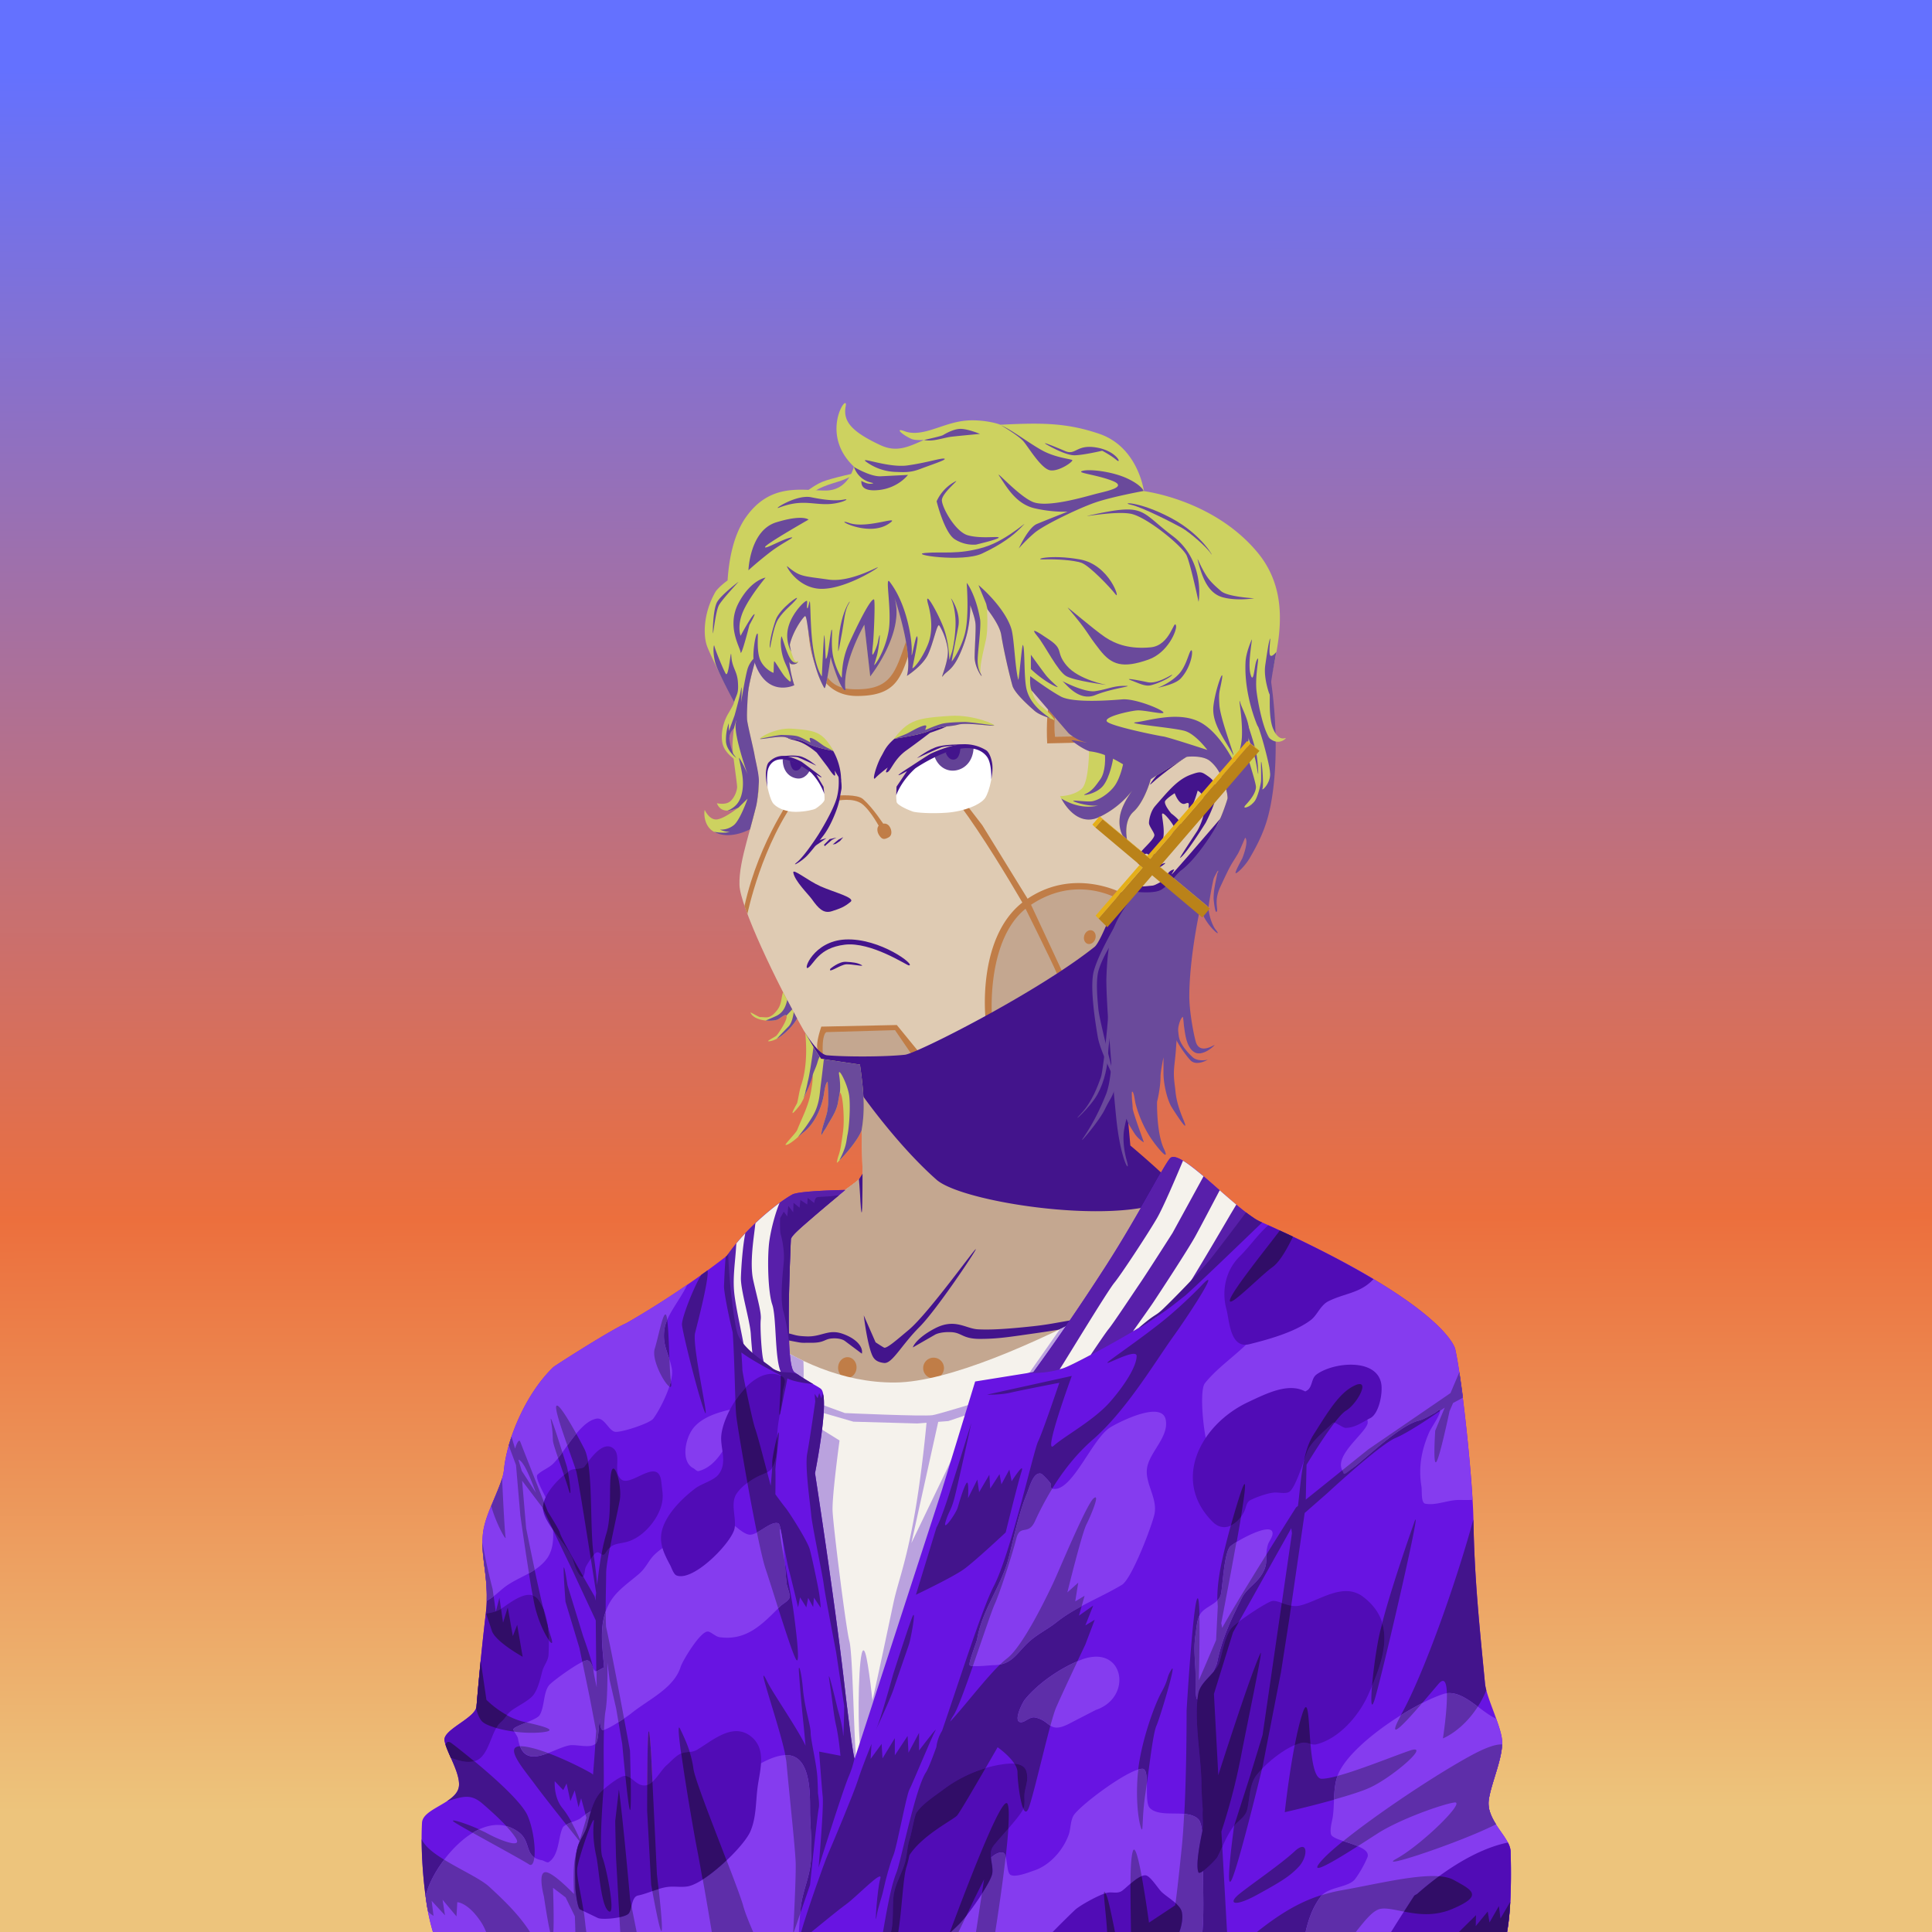 <svg xmlns="http://www.w3.org/2000/svg" viewBox="0 0 2400 2400"><rect x="0" y="0" width="2400" height="2400" fill="#333333" stroke="none"/><g id="bg"><g id="Morning"><defs><linearGradient id="skyback-linear-gradient" x1="2990.24" x2="2985.89" y1="-1523.56" y2="641.41" gradientTransform="matrix(-1 0 0 1 4188 1608)" gradientUnits="userSpaceOnUse"><stop id="skyback-c1" offset="0" stop-color="#6471ff"/><stop id="skyback-c2" offset=".66" stop-color="#ec6f3d"/><stop id="skyback-c3" offset="1" stop-color="#edc47c"/></linearGradient></defs><path d="M0 0h2400v2400H0V0Z" style="fill:url(#skyback-linear-gradient)"/></g></g><g id="person"><g id="Layer_1" data-name="Layer 1"><g id="DR01"><path d="M1233.75 607.69c-9.3-.15-18.39 0-27.19.06C1054 609.23 953 710.53 928.59 863.47c-3.41 21.35.1 40.92 4.44 59.44 5.31 22.61 11.86 43.67 8.56 64.56-6 38-24 80-23 112 .82 26 45.49 120.52 79.82 180.59 7.89 13.82 15.41 26.41 21.53 35.25l48.31 7.13s3.5 135.37 3.34 135.94c-2.62 9.82-27.16 19.71-59.62 51.09s-94.09 72.45-154.56 120.65c0 0-126.43 43.22-176.69 93.47s-32.18 256.78-33.75 325.1L594.38 2400h868.24l5.22-138.16 18.57-185 60.31 323.16h291.34l-61.65-415.12s29.47-306.6-35.53-353.6-153.47-66.4-153.47-66.4-106.63-68.76-124.47-87.35-59.47-52.72-59.47-52.72-4.86-42.31-11.19-104.62c-4.4-43.32-7.9-87.2-7-111.75 2.19-59.87.73-65.6 26-100.63 0 0 18.17 2.15 28.25-1.22s21.42-20.85 27.91-25.56c23-16.69 61.85-77.88 57.68-94-9.65-37.25-23.46-53.11-51.74-46.9 0 0 111.09-202.84-153.26-316.88-28.81-12.4-58.48-15.13-86.37-15.56Z" style="fill:#dfcbb3"/><path d="m1399.88 1392.38-329.57 13.28c.62 25 1.34 52.49 1.28 52.72-2.62 9.82-27.16 19.71-59.62 51.09s-94.09 72.45-154.56 120.65c0 0-10.57 3.69-26.07 9.72 30.28 23.8 131.48 108.62 257.31 110.43 240.64 3.46 442.35-125.52 442.35-125.52l100.47-47c-25.67-8.63-44.06-12.84-44.06-12.84s-106.63-68.76-124.47-87.35-59.47-52.72-59.47-52.72-1.42-12.5-3.59-32.46Z" style="fill:#c4a790"/><path d="M883.39 2335.27c-4.91 6.13 2.23-27.37 35.35-40.62 17.36-6.94 21.28-12.26 30.08-17.06 12.14-6.63 27-11.47 39.84-10.85 22.74 1.1-47.89 26.07-69.92 34.33s-29.85 27.31-35.35 34.2ZM1100.81 2266.41c-.88-.07-1.39.06-1.5.4-1.73 5.4 67.82 33.56 109.38 57.1 9.73 5.51-2.89 50.22 2.56 76.09h31.69c-8.7-36.85-15-73.54-22.13-79.34-12.14-9.87-106.81-53.31-120-54.25ZM1776.16 1983.78l-35.63 28.69s25.18 108.54 34.88 189.47 10 116.51 12.53 159.5c.9 15.32 1 27.74.81 38.56h49.31l-59.5-400.66ZM1035.62 2318.22a4 4 0 0 0-1.24 1.81c-5.91 12.77-13 56.26-20.85 80h20.22c2.75-26.65 6.49-84.24 1.87-81.81Z" style="fill:#43148c"/><path d="M1233.75 607.69c-9.3-.15-18.39 0-27.19.06-74.16.72-136.08 25.08-183 67.44-19.43 50.12-14.5 125.39-14.5 125.39s7.67 61.87 57.55 58.86c56.81-3.42 57.55-54.52 57.55-54.52 23.28-52.87 35.15-79.83 58.37-107.45 36.65-43.59 83.34-66.67 125.13-78.88-24.84-8.38-50.03-10.53-73.91-10.9ZM1471 744.31c-179.51 7.66-160.44 170.85-160.44 170.85l174-2.47c11.98-35.84 24.37-101.88-13.56-168.38ZM1775.44 1717.25c-10.44-8.53-27.69-18.75-49.63-17.06-36.66 2.82-156.29 91.47-147.12 215.56s92.72 125 120.22 125c22.4 0 66.68-33.47 79.34-43.38l-1.84-12.46s15.33-161.12-.97-267.66ZM653.31 1793c-13.2 75.71-6.74 184.12-6.4 240.34 19.08-16.62 35.78-47 40.28-102.56 4.32-53.55-11.78-100.9-33.88-137.78ZM1090.31 1837.34c-85.59 1.85-165.11 74.45-173.56 167.57-9 99.31 36.86 198 128.72 206.31s184.17-71.53 193.19-170.85c8.5-93.7-39.3-194.12-131.16-202.46a154.52 154.52 0 0 0-17.19-.57ZM1334.84 1102.56a119.57 119.57 0 0 0-44.46 10.47c-19.87 8.77-27.45 17.24-39.72 34.19s-21.07 76-21.07 76l-2.31 54.34-88.44 36-25.87-36.5-92.72 1.72-1.25 15.53-1 18c.6.9 1.33 2.14 1.91 3l48.31 7.13s3.5 135.37 3.34 135.94c-2.62 9.82-27.16 19.71-59.62 51.09-12.22 11.81-29.44 25.38-48.31 39.81l16.37 69.25 17.75 113.09 206.81 4.66 106.91-103.84 182.81-130.38c-14.34-10.27-26.42-19.4-31.34-24.53-17.85-18.59-59.47-52.72-59.47-52.72s-4.86-42.31-11.19-104.62c-4.4-43.32-7.9-87.2-7-111.75 1.83-49.87 1.33-62.32 15.66-85.28l-5.38-7.19s-27.77-10.8-46.47-12.85a101.94 101.94 0 0 0-14.25-.56Z" style="fill:#c4a790"/><path d="M1095 939.12c4.44-7.67 5.49-13.41 22-26.28 15.68-12.21 44.66-9.46 56.23-10.93s-18 8.44-18 8.44-16.8 12.92-29.07 21.64c-15.47 11-19.17 25-23.59 27.14s.28-5.69.28-5.69-10.76 8-15.52 13.11 1.39-16.55 7.67-27.43ZM979.64 915.42c-4.14 2.76 7.07 3 16.31 7.19s18.58 12.29 18.58 12.29l13.75 18.1s6.06 9.35 8.17 10.4.27-6.2.27-6.2l8 12.87c.87-16.35-7.84-41.52-21.76-51.35s-39.18-6.06-43.32-3.3ZM1434 1037.55c.25-3-6.58-11.07-6.7-15s2-14.38 7.25-20.73c1.91-2.3 10.08-11.62 12.44-14.26 10.2-11.35 19.76-20.68 32.19-25.2 12.09-4.4 13.25-3.81 21.21 1.69s9.78 9.59 10.62 20.29-13.13 37.53-13.13 37.53-24.81 40.09-32.07 43.94c-1.3.69 21.49-33.67 21.49-33.67s9.53-15.69 9.37-32.89c-.13-13.3-8.88-17.07-8.88-17.07s-6 21.54-9.83 22.08 2.45-9.49-5.28-6.07-13.44-12.83-13.44-12.83-8.94 5.58-11.68 9.42 7.4 15.74 7.4 15.74 8.37 6 11.11 11-4.56 20.84-4.56 20.84a50.3 50.3 0 0 1-10.93 16.43c-7.69 7.63-24.89 4.83-25.25 1.41s13 3.88 17.64-1.39 15.84-26.07 15.44-31.29c-.22-3-15.22-22.6-14.89-15.34.27 5.93 4.67 24-.11 33.76s-4.69 8.46-10.34 14.08-8.38-3.8-12.26 3.15c-4.25 7.63-.62 13.76-.62 13.76s-5.57-2.38-7.26-5.63c-1.09-2.09 1.65-8 1.84-8.84 1.14-5.22 18.75-18.88 19.23-24.91Z" style="fill:#43148c"/><path d="M1415.81 1074c0-.62 10.51 4.42 10.51 4.42l11.26-3s9.8-3.95 9.94-3.23-6.5 5.61-9.37 6.11-6.18 3.72-11.77 2.66-10.56-6.38-10.57-6.96ZM1010.74 1052.16l15.9-10.94-11.73 3.38M1024.48 1051.16l9-7.84 5.72-2.86-8.58 1.94-7 7M1034.44 1049l6.92-5.82 6.18-3.23-4.06 4.8-5.62 3.69ZM985.49 1084.05c1.73 10.4 18.78 27 22.94 32.82 8.1 11.37 14.43 18.45 24.89 15.08s15.5-5.19 23.3-11.65c6.31-5.22-20.57-11.84-37.22-19.23-15.8-7-34.91-22.99-33.91-17.02ZM1085.51 1945c1.73-21 7.18 19.43 7.18 19.43l5.75 89s20.42 42.79 30 60.73-33.81-24.7-40.65-42.53-4.26-36.72-4.26-36.72.25-68.97 1.98-89.91ZM1071.48 1458s0 39.9-.75 46.75-2-12.57-2.26-19.36S1067 1465 1067 1465ZM1474.32 939.55s-29.21 20.28-43.59 33.54c-7.7 7.09 9.19-14.34 8.88-12.61s-11.76 5.95-8 3.54 12.82-8.58 12.82-8.58 32.3-21 36.59-33.46-1.64 12.7-6.7 17.57Z" style="fill:#43148c"/><path d="M1516.65 1016s-7.91 9.61-41.19 47.87-14.41 15.5-17.23 16.17c-9.26 2.17-9.35 11.73-18.16 16.57s-7.56 3.1-17.06 4.36c-6.23.83-17.55-1.6-20.2-.91s2 1.88 2 1.88-4.74 0-6.28 1.18 7.74 1.29.12 3.49 11.26 1.8 11.26 1.8 22 3.73 33-2.74 18.64-18.45 23.54-22.76 29.01-22.59 50.2-66.91Z" style="fill:#43148c"/><path d="M1174.57 977.84c11.72 13.15 25.63 32.44 39.2 52.69 29.51 44 57.36 92.58 57.36 92.58s35.93 72 41.72 86.18l6.24-3.3-39.36-84.34-59.51-96.54-39-50.69ZM988.2 983.14s-44.81 58.66-63.35 142.2l1.6 4.63 2 5.39s17.88-87.73 64.46-148.06ZM1041.5 988.26s23.32-2 30.58 4.39c12.47 10.94 26.14 32.14 26.14 32.14l-5 4s-11.66-22.12-22.42-30.15c-11-8.21-30.42-4-30.42-4M1471.18 744.33c-179.69 7.56-160.59 170.83-160.59 170.83l174.13-2.46-2.27 6.57-181.59 4.19c-10.18-189.09 165.82-187.09 165.82-187.09ZM1020.25 1275.31l93.81-2 29.63 36.25-9.06 3.43-22.78-33.31-85.23 2.45s-6.12 1.22-4.39 29.8l-5.33-6.34s-5.9-2.59 3.35-30.28Z" style="fill:#c07d47"/><path d="M1232.14 1260.39s-6.81-97.25 45.6-134.34c60.5-42.8 114.44-7.53 114.44-7.53l2.67-8.56s-61.68-34.38-121.66 8.78-49 145.48-49 145.48ZM1093.22 1024.48c4.2-2 7.78-2 10.74.93s5.78 11.58-.11 14.81-8.32 2.35-11.59-2.47-3.26-11.25.96-13.27ZM1328.23 889.43a8.65 8.65 0 0 1 8.65 8.65 8.65 8.65 0 0 1-8.65 8.65 8.65 8.65 0 0 1-8.65-8.65 8.65 8.65 0 0 1 8.65-8.65ZM1356.49 1155.85c3.75 1.23 5.57 5.94 4.07 10.51-1.5 4.57-5.76 7.28-9.5 6.06-3.75-1.23-5.56-5.94-4.06-10.51 1.5-4.57 5.75-7.29 9.49-6.06ZM1159.72 1686.56a12.91 12.91 0 0 1 12.92 12.92 12.92 12.92 0 0 1-12.92 12.92 12.92 12.92 0 0 1-12.91-12.92 12.91 12.91 0 0 1 12.91-12.92ZM1053.82 1686c6.29.61 10.83 6.86 10.14 14-.69 7.1-6.35 12.36-12.64 11.75-6.29-.61-10.83-6.86-10.14-14 .69-7.13 6.35-12.39 12.64-11.75ZM656.16 1778.84c-1 4.57-2 9.23-2.85 14.1 22.1 36.91 38.21 84.28 33.88 137.81-4.5 55.61-21.2 85.94-40.28 102.56 0 4.62.13 10 .06 13.85 23.41-16.51 44.77-49.34 48.31-115.07 3.36-62.45-14.81-114.44-39.12-153.25ZM1307.84 618.54c-41.83 12.2-77.9 29-100.59 50.19-27.14 25.42-57.79 65-76.14 112.62-17.66 45.83-18.21 74-64.28 74.89-29.65.59-50.83-7-55.29-81.12-2.76-45.92 7.68-82.34 12-100q-5.76 5.2-11.22 10.75c-5.61 18.44-10.37 41.2-8.6 89.3 1.71 46.57 16 89.78 61.69 89.41 57.13-.46 54.5-31.93 73.38-79.85 19.45-49.33 53.66-90 75.62-110.55 21-19.66 44.82-33.59 107.49-50.08-.61-.27-1.16-.54-1.78-.81-4.06-1.82-8.12-3.35-12.28-4.75ZM995.1 1730.34l-169 194.26-50.41 51-1.92 15 60.77-62.6 167.7-192s-7.14-5-7.14-5.66ZM1207.84 1731.83l74.65 88.11 96.51 117.44 54.41 60.16-2.06 17.27-60.83-71.72L1200.63 1738s7.21-5.49 7.21-6.17ZM1090.09 1832.31c-88.84 1.92-169.71 77.43-178.31 172.16-4.64 51.1 5 101.5 27.16 140.22 23.85 41.65 60.59 67.4 106.09 71.53 95.29 8.65 189.39-74 198.59-175.38 4.39-48.3-5.9-97.79-28.62-136.25-24.57-41.58-61.76-67.54-107.06-71.65a159.36 159.36 0 0 0-17.85-.63Zm.13 10a150.25 150.25 0 0 1 16.81.6c41.92 3.8 76.37 27.84 99.38 66.78 21.62 36.59 31.45 84 27.25 130.25-8.72 96-98.06 174.45-187.72 166.31-42.09-3.82-76-27.59-98.32-66.53-21.09-36.85-30.36-85.21-25.9-134.34 8.14-89.66 84.78-161.21 168.5-163.07ZM1728.34 1689.94a57.71 57.71 0 0 0-6.34.59c-47.11 7.25-158.64 91.68-153 226.35s103 133.95 128.34 134.65c22.9.64 73-32.69 83.1-39.53l-2.19-14.66c-12.66 9.91-56.94 43.38-79.34 43.38-27.5 0-111.06-.88-120.22-125s110.46-212.74 147.12-215.56c21.94-1.69 39.19 8.53 49.63 17.06-.67-4.36-1.26-8.87-2-13-10.04-6.77-26.32-15.09-45.1-14.28ZM1520.69 2187.75l1.22 10.44 106.09 41.37 27.75 160.44h10.84l-29.9-169.22ZM760.44 2205.66l-49.22 18.28L680.09 2400H691l29-167.28 42.34-16.53Z" style="fill:#c07d47"/><path d="M1497.41 1845.75c-6.11 3.26-31.57 69.28-31.57 69.28l-37.12 78.41s-33.06 106.28-47.63 114.72c-40.64 23.52-47.36 26.68-95.75 32.15-5.17.59-17 1.88-17 1.88s-64.61 6.58-86.43 3.56c-24.57-3.4 24.43 29.71 77 38.44s105.34 16.4 105.34 16.4-9.72 111.88-9.47 165.63c.08 17.45 36-19.83 32.16-.81-1.25 6.24-9.36 21.19-17.16 34.59h92.84l5.22-138.16 18.57-185 11.71 62.74-4.84-46.78-2-137.15s-4.31-15.26-1.84-16.91 11-89.33 8.91-92.81a.65.65 0 0 0-.94-.18ZM770.84 1888.94c-2.37.64-3 26.25-3 26.25s-9.33-27.81-10.53-25.57 4 15.21 5.75 34.54 1.13 42.75 1.13 42.75l-4.38 52.71-7.37 57.22s-8.59 138-21.47 219.25c-9.43 59.46-19.39 91-24.09 103.91H764c0-.74.14-1.12.19-1.94 1.6-29.92 1.45-49.75 4.25-94.53s.86-78.34 1.71-95.37 9.1-109.85 9.1-109.85 16.45 64.87 17.34 41.22-13.78-135.81-13.78-135.81 10.8 35.41 5.53 2.94c-2.57-15.85-11.75-97.66-15.53-113.57-.81-3.09-1.42-4.3-1.97-4.15ZM645.31 1906.41c-.13-.32-.22-.2-.25.4-.44 10.38.56 71.16 1.6 109.72.05 2.07.12 2.79.18 4.66.18 10.32.3 20.07.13 27.5L594.38 2400h16.34l10.12-71.91 3.69-86.59 25-186.78c3 12 11.61 44.4 14.25 36.87 3.19-9.1-2.87-78.78-2.87-78.78s-13.57-101.64-15.6-106.4ZM1134 1673.81c1.36-4.6 9.4-14.36 27.74-23.81 24.63-12.68 37.69.46 53 1.32s35.1-.28 66.81-3.63 39.39-7.36 94.92-14.3c45.13-5.64 99.71-23.76 99.38-21.93s-29.7 17.3-100.72 29.27c-12.6 2.12-44.42 9.11-83.74 14.73s-51.21 7.66-73.55 7.77-22.69-7.78-36.29-8.39-19.75 3-19.75 3M1392.55 1108.56c-3.23 1.47-24.08 60.7-32.87 67.69-72 57.24-221 132.5-235.56 134-25.72 2.73-73.74 2.69-96.74.67-11.49-1-29-30.91-29-30.91 7.89 13.82 15.41 26.41 21.53 35.25l45 8.55 4.19 33.74s44.63 64.14 94.28 107.94c35 30.9 258.86 62.38 302.68 14.61-19.89-22-61.93-57.11-61.93-57.11-1.9-24.91-19.4-199.6-18.85-214.6 2.19-59.87 10.72-67.7 10.72-67.7l15.08-32.84s-15.31-.76-18.53.71ZM1743.68 1954.25c-18.38 66.37-35.18 93.34-34.61 112.47s32.41-34 32.41-34l31.56 38.87 20 28.32-16.65-115.11s1.48-14.57 2.89-35.94c2.78-42 6.13-117.27 3.27-147.6-.15-1.98-20.49 86.63-38.87 152.99ZM1073 1634s3.76 32.45 9.86 48.08c2.17 5.58 5.31 9.93 15.39 11.06s21.48-22.23 43.93-44.66c20.8-20.77 69-92.84 70-96.5 1.32-4.94-58.3 79.19-83.46 100.17-13.61 11.35-27.31 23.61-30.58 21.87-3.1-1.66-10.46-6.57-10.46-6.57ZM990.12 1071c9.93-8.16 26.6-34.39 26.6-34.39s18.77-29.9 22.93-46.27 1.31-29 1.68-34.44c.44-6.46 5.37 18.09 3.86 25-2 9-1.88 15.25-7.89 30.08s-11.18 23-16.18 29.24c-2 2.48-10.44 13.85-17.73 21.92s-21.61 15.67-13.27 8.86ZM1070.63 1681.58c1.83-8.51-7-18.93-24.34-24.86s-25.64 4-44 3.4-13.5-3.12-37.82-6.46-35.28-9.36-77.88-16.3c-34.62-5.65 75.3 24.45 80.54 25.42 34.74 6.39 23.32 5.16 40.46 5.27s16.13-4.83 26.56-5.44 15.15 3 15.15 3M1052 1897.57c-1.59-1.43-10.55 93.73-10.55 93.73s.54 6.57-10.69 49c-8.66 32.71-25.88 50.2-25.88 50.2s-60.33 55.73-67 58.55c-25.38 10.76-95.6 6.88-113.88 6.83-11.11 0 16.76 6.5 43.65 11 22.77 3.79 88.06-6.67 88.06-6.67s75.12-67.44 75.94-76.5c5.67-23 12.81-51.43 12.81-51.43s6.42-67.3 7.15-89.84c.11-2.83.61-44.67.39-44.87Z" style="fill:#43148c"/><path d="M1617.06 1573.12c-15.07 8.14-43.74 23.43-119.37 62.72-109.71 57-277.22 108.4-407.88 106.72-121.28-1.55-222.3-85-248.37-106.47-4.2 1.56-4.1 1.42-10.1 3.75 30.28 23.8 131.49 108.63 257.32 110.44 240.64 3.46 442.34-125.53 442.34-125.53l100.47-47c-5.22-1.75-9.88-3.23-14.41-4.63Z" style="fill:#c07d47"/><path d="M1487.88 1835.47c-2.65.31-19.51 144.65-19.5 144.65l10.18 71.07 6.82 36 1-10.28 60.34 323.09h2.12L1537 2290.81l-3.41-39.62s-47.85-352.78-45.5-406.19c.27-6.68.16-9.58-.21-9.53Z" style="fill:#43148c"/></g></g><g id="Purple-Baseball-Jacket"><path d="M1544.14 1524.27s-299.24 191.94-432 193.13-235.39-116.82-235.39-116.82l-45.9 25c-30.41 15.21-150.43 86.18-167 115.21s-61.36 520.53-61.36 520.53c33.18 5.53 144.51 22.57 144.51 22.57L737.62 2400H1548l-17.44-114s111.32-4.79 198.41-14.47 100.81-3.74 96.06-27.46-23-558.12-43.12-593.69-201.63-102.75-201.63-102.75Z" style="fill:#f5f2ec"/><path d="M1343 1638.34c-8.69 4.36-17.51 8.6-26.31 12.82l-52.47 74.84 9.37 34.62-80.43 29.57-61 126.68 34-153.56L1151 1767s-5.73 64.56-15.81 119.72-19.49 78.59-24.53 100.94-44 213.35-46.85 197.5-4.33-130.49-8.65-146.35-20.19-143.44-20.91-162.19 8.66-87.21 8.66-87.21l-47.57-29.53s4.21-39.47 2.66-69.38a366.24 366.24 0 0 1-48.06-27.56l-33.16 143.78s87.22 486.55 92.22 501.69 219.86-140.54 224.19-160.72 149.22-498.85 149.22-498.85l-39.44-10.5Z" style="fill:#baa2de"/><path d="M1075 2053.91c7.3 22.18 21.33 184.17 21.33 184.17s5.79 75.56.8 56.68-10.82-32.92-18.32-69.27-10-38.16-11.67-76.13.56-117.63 7.86-95.45ZM1102.77 2198.72c.32 11.52 14.94 85.28 14.94 85.28s21.48 52 21.17 40.46-22.41-86.52-22.41-86.52-14.01-50.74-13.7-39.22ZM1025.27 2133.07c-10.31 28-36.07 126.43-41.22 153.11s20.61-46.37 20.61-46.37 15.46-38.83 20.61-65.52 10.3-69.19 0-41.22ZM833.33 1624l81 72.06 63.21 32.94 72 26.35s97 4.39 108.9 2.63 155.24-47 155.24-47l99.25-57.74 141.72-86.84 12.14-12 8-10.36 5.7 3.56-40.41 33.47-71.29 43.11-120.22 78.84-97.85 37.8-72.65 24.47-38.55 3-79.32-2.22-56.34-16.31-69.68-35.58-46-30.4-58.59-57.73M1024.16 2227.31c-5.32 1.32-21.29 89.6-21.28 89.6L985.5 2400h28.91c4.45-48.65 12.85-143.27 11.31-167.41-.25-3.87-.8-5.47-1.56-5.28ZM1319.94 2229.19c-4-.31-48.12 110.28-57.69 137.9-10.21 29.47 17.12-18.43 17.13-18.43l11.84-23.72L1280 2398l-.37 2h22.68c3.37-32.07 15.11-143.88 17.85-169.22.14-1.06.04-1.57-.22-1.59Z" style="fill:#baa2de"/><path d="M1000.47 1743.1s8 139.31 9.61 162.53 12.81 145.72 8 122.5-12-109.69-17.61-124.1-14.41-168.13-14.41-168.13ZM1270.91 1726.55c-5.81 18.86-27.56 147.22-34.82 180.59s4.35-66.73 7.26-79.06 11.6-92.83 11.6-92.83ZM1316.73 1839.69c2.72 17.52 14.18 152.45 16 189.68s-11.52-52.3-16-86c-3.25-24.67-14.18-123.2-11.53-141.81s-.88-41.64 11.53 38.13ZM919.75 1830.91c13.09-38.51-10.48 91.85-12.46 120.2s-2.08-77.41 12.46-120.2Z" style="fill:#baa2de"/><path d="M1439.28 2400h432.87c2.8-15.25 5.91-45.1 4.41-99.88-.4-14.78-20.63-30.81-26.12-50.43a37.62 37.62 0 0 1-1-4.69 32.5 32.5 0 0 1 0-9.5c3.13-21.26 18.31-53.15 16.5-73.84-1.61-18.41-19.53-53.2-21.16-70.16-6.77-70.32-13.18-130.69-14.34-200.91-.9-54-14.58-179.16-22.75-214.84-1-4.33-19.75-59-242.31-158.32-29.49-13.17-97.85-90.62-111.34-79.06-6.57 5.63-38.76 69.64-79.61 133.24-49.81 77.55-90.79 132.92-90.79 132.92l-72.26 11.61-41.26 134.86-108.4 333.83s-1.78 2.44-13.48-98.27-35.8-256.5-35.8-256.5 19-94.39 7.4-104.71c-3.42-3-17.72-9.66-33-20.8-10.31-7.5-7-101.28-4.38-164.77.17-4.25 11.25-13.64 24.87-25.45 19.17-16.62 42.76-36.12 42.76-36.12s-57.21.89-65.83 5.67c-15.67 8.7-55.49 38.71-81.3 76.14a1087.62 1087.62 0 0 1-125.17 83.88c-16.62 6.87-81.36 48-90.22 54.28C654.33 1729.84 630 1785.61 626 1826c-2 20-22.38 51.38-25.84 77.19-4.18 31.13 8.33 58.18 3.37 100.5-4 34.25-8 72.67-11.62 116-1.23 14.81-42 28.83-39.75 42.5s19.21 39.36 18 56c-1.6 21.85-44.89 27.8-45.91 46-2 35.4 2.11 79.19 6.22 103.78a258.13 258.13 0 0 0 7.31 32h901.47Z" style="fill:#6814e2"/><path d="m808.94 2180.58 4.81 99.75 2.32 48.08s7.43 59.7 6 69.45-13.14-56.36-13.14-56.36l-5-92.37s.07-77.35 1.33-94.49 3.68 25.94 3.68 25.94Z" style="fill:#a7458b"/><path d="M1457.16 1437.22a5 5 0 0 0-3.16 1.16c-6.57 5.63-38.75 69.62-79.59 133.21-49.82 77.55-90.79 132.94-90.79 132.94l-7.46 1.19c14.47.09 29.7-.87 44.62-6 18.66-6.42 105-54.83 118.38-65.91s42-40.8 68.25-65.87c20.31-19.42 39.87-43.25 49.59-55.28-30.19-19.58-82.81-76.32-99.84-75.44ZM1050.06 1478.19s-57.23.9-65.84 5.69c-15.32 8.5-53.61 37.43-79.44 73.68-.25 14.93-.07 28.9-.53 33.41-.85 8.46 4.06 50 8.78 65.25s22.53 30.76 34.31 38.22c9.88 6.25 48.37 19.81 62.54 24.75a249.11 249.11 0 0 1-23.07-14.66c-10.31-7.5-7-101.29-4.4-164.78.17-4.26 11.25-13.63 24.87-25.44 19.17-16.62 42.78-36.12 42.78-36.12Z" style="fill:#581faa"/><path d="M1469.56 1441.88c-9 21.49-24.44 57.69-32.18 71.15-10.41 18.07-44.92 70.65-53.13 80.5s-59.66 94.72-65.69 104c-.47.74-1.59 2.4-2.25 3.41 1.49-.43 3-.74 4.47-1.25 5.89-2 19.17-8.72 34.13-16.63 9.35-13.9 19.39-28.66 22.25-32.09 5.47-6.57 30.09-43.78 39.4-57.47s40-61.87 40-61.87l38.53-70.38c-9.5-7.98-18.37-15.07-25.53-19.37Zm45.6 36.74c-10.76 20.45-23.64 45-30.13 56.85-9.31 17-46 72.83-52.59 82.69-4.11 6.16-14.64 20.93-25 35.59 14.7-8.64 27.41-16.38 31.72-19.94 7.43-6.14 19.75-18.21 33.53-31.84 18.19-28.8 56.12-93.88 56.12-93.88l7-11.68c-6.69-5.59-13.62-11.61-20.65-17.79ZM968.44 1494.28a313.69 313.69 0 0 0-29.91 25.1c-.09.7-.35 1.42-.41 2.12-1 11.81-7.35 46.73-2.43 68.88s10.33 39.86 9.34 48.71 1 41.35 2.94 49.22c.37 1.5.83 4.31 1.28 7.07 4.35 2.45 11.91 5.68 20.66 9.12-.11-.29-.17-.65-.29-.94-7.38-18.2-4.93-67.41-10.34-83.15s-6.39-60-3.44-79.72c2.42-16.11 7.76-35.04 12.6-46.41Zm-42.6 37.72c-3.78 4-7.5 8.25-11.09 12.59-.06 1-.2 2-.25 2.94-1 18.7-4.41 38.38-2.44 58.06s11.79 61 12.28 68.91v.25a103 103 0 0 0 10.66 10.31c-.85-8.79-1.83-19.5-2.31-27.75-1-16.73-12.81-54.63-12.31-70.37.49-14.94 2.33-39.39 5.46-54.94Z" style="fill:#f5f2ec"/><path d="M822.06 2397.88c1.43-9.75-6-69.47-6-69.47l-2.31-48.07-4.81-99.75s-1.62-28.43-2.91-29.9c-.3-.34-.57.75-.81 4-1.26 17.13-1.34 94.46-1.34 94.46l5.06 92.38s11.69 66.09 13.12 56.35ZM686.88 1789.75c.49 7 14.47 43 19.46 60.44s.5-20-2.5-29.47c-2.62-8.3-17.46-56.33-19.46-58.22-.29-.27-.32.42 0 2.28 2.49 14.98 2 17.98 2.5 24.97ZM628.06 1909.84c-1-5.61-3.11-45.45-4.34-73.34-3.08 10.27-8.45 22.2-13.47 34.41 6.03 22 18.75 43.97 17.81 38.93ZM875 1752.75c8.13 21-15.6-80.64-11.53-96.91 3.44-13.75 17.31-66.76 15.53-77.81-2.67 2-5.19 3.68-7.81 5.56-10 16.47-24.57 54.11-24 62.07.71 9.48 19.71 86.08 27.81 107.09ZM833.69 1718.19c-2.71-19-2-53.54-4.75-77.94-.51-4.57-1.21-6.81-2-7.31-3.46-2.18-9.19 28.21-13.6 42.53-5.42 17.62 23.06 61.69 20.35 42.72ZM607.81 2343.84c-17.27-16-74.21-36.48-83.81-58.87a3.21 3.21 0 0 0-.19-.31 561.86 561.86 0 0 0 6.69 83.34c.41 2.47 1 4.39 1.41 6.72a28.14 28.14 0 0 0 6.68 5.19l-2.37-18.63 16.59 18-3-19.31 17.28 20.65 1-17.62s12.24.12 27.6 21.87a68.79 68.79 0 0 1 8.22 15.19h54.49c-14.49-23.06-36.4-43.06-50.59-56.22ZM782.72 2359.25s-8.56-97.37-13.91-136.31l-4.56 39.28c.38 21.67 1 45.25 1 45.25l5.25 92.53h20.38ZM914.62 1758.78c2 18.69 26.28 159.63 36.38 189.94s31.81 102.52 37.88 112.62-1-44.44-3.54-62.62-16.15-83.36-16.65-97.5 8.06 36.89 11.09 48 11.63 47.47 11.63 47.47l2.43-12.41 7.82 12.38 2.28-11.72 6.18 11.37 1-11.72 8.47 12.72s-.65-9.79-2.28-19.56-8.44-42.31-11.37-53.06-25.74-46.26-30-51.47-12.72-16.94-12.72-16.94.32-25.06 0-29.62 5.26-44.77 4.28-47.13-8.51 30.82-8.19 37.66-1.93 28.34-1.93 28.34-16-61.86-19.22-70.65-16-69.06-16-73.94c0-3.56-.72-13.76-1.19-20.88 10.35 7.94 33.61 20.81 48.91 28.35a12.54 12.54 0 0 0-.13 2c.55 12.57-1.62 35.53-1.62 45.37s4.92-20.08 6.56-26.78c1.55-6.33 3.21-15.6 3.4-16.69.57.25 1.68.84 2.16 1 7.93 3.23 20 5 30.13 6.16-5.42-3.11-12.35-7.27-20-12.53-12.6-4.41-21.53.58-31.38-7.78-9.48-8.06-35.42-22.81-42.75-42.13-.55-2-.76-2.86-1.4-5.15-4.27-18.86-10.11-69.8-10-94.53-.64.89-1.35 1.72-2 2.62-.47.36-.92.67-1.38 1-1.33 15.45-1.84 31.06-2.09 36.13-.35 6.89 5.64 37 10.78 58 2.52 35.28 2.9 89.2 4.46 103.68ZM570.19 2218.19c-.6 8.19-7.08 14.17-15 19.37 19.89-5.87 29.37-9.76 44.25 3.06 16.55 14.28 34.26 30.82 41.69 43.38s-20 2.29-36.54-6.84-47.4-19.42-41.12-14.28 83.35 46.24 93.62 53.09 9.16-35.38-1.68-60.5-82.79-81.66-94.78-90.22a8 8 0 0 0-2.6-1.31 3.34 3.34 0 0 0-1.56-.06c-1.4.29-2.35 1.61-2.94 3.62 4.65 14.3 17.73 36 16.66 50.69ZM670.28 2152.22c25.89-2.11 7.39-7.38-19-13.19s-47-27.47-47-27.47l-7.09-48.4c-1.8 17.93-3.56 36.58-5.22 56.53a9.6 9.6 0 0 1-.56 2.37c1.87 7 4.16 13 7.59 16.44 8.42 8.5 45.39 15.83 71.28 13.72ZM603.56 2003.62v.07c2.57 7.58 6.45 18.84 7.38 21.93 4 13.52 38.31 32.47 38.31 32.47l-6.78-39.65-5.41 14-6.31-35.6-5.84 18.91-4.5-31.1-4.5 17.6-3.91-28.44s-7.68-28.67-12.62-57.47c-.09 26.01 8.41 51.05 4.18 87.28ZM973.72 1566.44c-.92 12-5.24 45.81-.63 62.4 4.24 15.25 6.25 31.38 7.29 39.54-1.54-34.89.37-87.87 2-128.63.17-4.26 11.25-13.63 24.87-25.44 15.61-13.53 28.49-24.13 34.84-29.4a42.79 42.79 0 0 0-4.62.4c-8 1.33-20.1 1.15-22.75 2.1s-3.22 7-3.22 7l-8.15-6.25-.57 8.15-8.53-5.69-.94 9.66-7.56-6.06-.4 11.75-6.07-7.94-1.28 13.06-4.38-5.87-4.53 8.06s-.6 16.27.94 20.88 4.61 20.29 3.69 32.28ZM1787 2091.78c19.65-22.92 5.44 67.69 5.44 67.69s34.18-12.88 53.94-59.66a54.57 54.57 0 0 1-1.66-8.31c-6.77-70.32-13.18-130.69-14.34-200.91 0-.86-.11-2.07-.13-3-22.42 82-62.06 192.22-89.09 241.29-29.44 53.51 26.22-14.18 45.84-37.1ZM1608.19 2299.81c-16.88 15.76-54 41.09-68.63 52.91s-6.76 16.88 21.94 1.12 41.06-23.05 52.31-35.43c8.44-9.29 10.57-24 4-24.07-2.23-.03-5.4 1.53-9.62 5.47ZM1707.38 2112c8-24.61 55.27-227.94 51-224.41a13.06 13.06 0 0 0-1.57 3.6c-14.67 41.69-34 99.58-42.47 135.87s-15.46 111.16-6.96 84.94ZM923.31 2367.69c-6.38-23.62-59.35-151.26-61.9-170.41s-8.3-32.55-16.6-49.78c-.52-1.08-.9-1.57-1.19-1.5-4.21 1.06 16.9 124.11 22.88 154 4.51 22.54 12.52 68 17.74 100h51.3c-5.26-12.28-9.92-23.76-12.23-32.31ZM1641.84 2311.19c-25.1 28.38 42.59-16.38 69.88-33.85s79.66-36 94.94-38.22-40.38 52.42-72 69.88c-26.64 14.7 77.16-19.28 123.79-42.78-5.92-9.35-10.67-19.42-9-30.72 2.88-19.54 15.78-47.95 16.47-68.5-7.62-.47-20.06 3.61-39.57 14.28-57.89 31.65-159.35 101.53-184.51 129.91ZM1751 2174.75c-28.38 9.82-88.42 34.91-109.16 34.91-17.49 0-13.23-86.25-19.34-88.94-1.13-.5-2.61 1.88-4.66 8.19-13.09 40.38-21.84 122.25-21.84 122.25s77.5-17.47 105.88-30.57 77.5-55.66 49.12-45.84Z" style="fill:#43148c"/><path d="m1023 1733.91-1-2.94-1.84 6.12-2.47-6.62-2 6.47-3.72-5.44.78 9.5s-6.89 48.31-10 64.62 3.78 62.73 5 76.54 14.16 74.37 15.5 85.78 15.44 84.59 15.44 84.59l10.06 67.09s-.8 46.26-1.47 34.85-6.56-30.81-6.56-30.81-14.31-60.93-10.28-34.75 4.89 40.11 8.25 54.87 5.37 37.28 5.37 37.28l-26.47-5.15s2.94 41.15 4.41 55.84-5.12 88.16-5.12 88.16 29.38-94.06 37.46-113.16a122.06 122.06 0 0 0 7.16-22.5c-.47-.79-2.93-8.92-13.25-97.72-11.7-100.7-35.81-256.5-35.81-256.5s14.13-70.25 10.56-96.12ZM1448.93 1627.43c9.16-6.51 19.66-15.26 21.76-16.71 5.79-4 78.23-73.84 97.19-92.13-.89-.39-1.64-.75-2.54-1.15-4.84-2.16-10.94-6.43-17.46-11.38-5 6.68-30.87 41-42.38 55.69-10.61 13.58-39 42.84-53.84 57.52-2.8 2.79-5.11 5-6.72 6.57-10.1 9.59-8.08 5.05-26.25 20.19-11.94 9.97 10.75-4.76 30.24-18.6ZM1129.25 2042.38c2.16-6.67 7.4-35.41 5.69-36.26-.4-.19-1.15 1.11-2.41 4.5-6.07 16.38-22.81 68.5-22.81 68.5s-15.45 56-20.94 68.1 17-35.81 21.41-49.28 16.4-47.36 19.06-55.56ZM1249.31 1903.62s14.89-60.61 19.57-75.21-12.19 11.71-12.19 11.71l-2.81-14.53-9.88 18.29-2.34-12.66-11.6 17.94L1229 1832l-12.69 21.59-2.22-15.62-11.56 23.09s1.51-24.58-2.22-18.25-8.45 22.68-10.69 30.13-19.09 31.31-15 17.53 6.69-13 11.16-30.16 20.87-92.75 20.87-92.75-15.64 50.5-26.9 86.16-16.38 43.66-16.38 43.66l-25.56 83.65s45.69-21.68 59.63-31.75 51.87-45.65 51.87-45.66ZM1580.91 1573.91c9.22-6.6 18.8-24.25 25.28-37.66-5.18-2.46-11-5.07-16.41-7.59-14.38 19.37-58.85 74.16-61.87 85.9-3.27 12.71 37.75-29.77 53-40.65ZM1210.59 2358.38l11.85-23.72-10 65.34h24c8-51.75 21.91-149 15-159.5a1.29 1.29 0 0 0-1.07-.66c-8.86-.25-44.74 91.41-70.35 160.16h10.78c10.02-21.06 19.79-41.62 19.79-41.62ZM1876 2362.59l-12.06 20.72-1.94-15.53-11.66 20.38-2.25-13.6-14.9 18.13.34-13.6-21.19 20.91h59.71a305.38 305.38 0 0 0 3.95-37.41ZM1429.62 2400h94.66l-7-124.75a757.66 757.66 0 0 0 24-91.66c7.41-38.92 28.35-137.86 24.56-129.9-12.83 27-52.4 151.5-52.4 151.5l-5.44-100.91 23.69-76.59 72.43-129.35c.31 3.16.79 6.25.79 6.25l-36.44 250.6-15.66 51.19-19.72 61.62s-11.9 85.46-3.06 67 38.44-140.75 38.44-140.75l22.72-116.56 10.78-69.06 18.75-129.16 28.37-24.84s64.68-60.07 84.53-68.35 61.1-37.72 61.1-37.72l-11.84 28.69s-3 44.74 1.43 38.69 16.35-62.91 16.35-62.91l4.4-10.18 12.32-6.63c-1.51-11.83-3-22.07-4.5-31.63l-11 25.94-102 69.85-77.81 62.5.94-43.25s35.2-58.85 49.15-67.35 31-40 11.53-31.56-33.37 32.15-52.18 61.87c-14.65 23.16-15.72 63.76-19.19 88.13l-2.34 1.87s-69.29 109-91.66 149.63l-1.13-5.87 12.29-64.82s23.7-122.19 15.5-106.68c-3.94 7.43-19.32 58.08-27.35 95.74s-4.75 54.91-4.75 54.91l-2.12 41.88c-9.61 22.56-21.47 50.06-21.47 50.06s3.2-113.43-2.28-101-13 138.59-13 138.59.43 108-5.82 169.19-8.25 72.56-8.25 72.56l-32.53 21.54s-14.69-109.79-20.34-87.82c-3.68 14.3-2.63 53.71-2 99.44h24.68Z" style="fill:#43148c"/><path d="M1456.31 2072.69c-.22.07-.54.42-1 1.09-6.82 10.81-2.83 10.81-12.5 28.44s-26.75 66-29.59 103 2.15 61 4.56 66.53.58-14.8 5.13-44.38 9.1-73.35 13.65-83.59c4.3-9.63 23.05-72.21 19.75-71.09ZM687 2345.09l15.62 11.91 11.47 23.47c.28 6.71.52 13.3.62 19.56h13.67c-.55-3.39-1-7.09-1.44-11.16-3.07-30.67-10.74-54.45-10-66.72s22.25-73.6 20.72-59 0 29.14 3.06 42.94 5.38 56.75 13.81 66.72c12.42 14.68-1.55-54.45-6.15-65.19s.76-76.68 1.53-88.18-1.52-72.85 2.31-94.32c2.16-12.11 2.54-37.21 2.25-60.06 1 7.95 2.81 21.88 2.81 21.88l8.1 35.46 7.59 44.1s7.22 80 9.62 82.06 0-74 0-74-20.57-112.41-29.71-153.59c-1.2-17.18.12-51.53.12-66.88 0-16.1 13.78-72.83 16.85-90.47s-6.48-50.19-10.32-35.62 1.14 54-6.53 77.78c-5.78 17.93-9.4 47.07-11.25 63.37-.77-10.27-2-22.45-4.19-36.46-5.43-34.19 0-110.35-11.65-132.88-10.93-21.12-29.88-55.21-34.28-53.62a1.2 1.2 0 0 0-.69.81c-2.53 7 21.77 69.12 24.87 80.78 2.81 10.52 20.9 126.29 24.75 150.94-.08.77-.62 5.28-.62 5.28v4.47l-1.34-5.44s-42.1-72.44-43.22-79.06c-.4-2.38-7.13-13.56-14.91-26.1-2.65-6.68-26.32-66.53-34.15-86.72-1.92-4.94-5.18 4.25-6.54 8.32l-4.4-14.82c-1.23 3.63-2.33 7.22-3.35 10.79l2 5.71 6.91 18.79 5.37 62.4s10 72.42 17 108.13 28.39 64.89 21.06 42.9c-10.67-32-30.88-135.09-30.88-135.09l-5-58.84 25 33 37.32 77.68 29.28 62.82c.21 26.44.56 58.3 1 83.18-2.14-9.44-4.09-18.75-4.09-21.72 0-6.87-12.66-42-12.66-42L705 1969.44s-4.09-26.75-4.72-21.69 2.19 42 2.19 42l17.34 57.5 12.63 60.75 8.09 42.22c-.93 17.6-2.36 36.23-3.84 54.37a9.31 9.31 0 0 0-1.91-1.62c-15.41-9.14-63.37-32.55-86.78-33.69s2.29 28 16.56 47.41c13.08 17.79 48.84 62.46 55.25 70.46a186.86 186.86 0 0 0-5.9 23.5c-1.72 10.62-1.47 25.92-.88 42.13-9.21-9.39-27-26.52-34.84-27.09-10.81-.79-2.5 30.06-2.5 30.06s4.37 30.13 7.75 44.28h4c.95-16.37-.44-54.94-.44-54.94Zm-38.85-517.9-4.18-14c1.78.59 4.13 2.45 7.09 7.4 5.59 9.35 11.92 26.25 14.69 33.78-8.32-12.87-17.63-27.18-17.63-27.18Zm50.69 419.15c-11.41-13.7-9.72-33.68-9.72-33.68l10.57 11.12 4.15-8.28 4.72 21.91 5.35-13.32 4.74 21 3.26-11.24 6.62 24.18c-2.6 9.57-5.4 18.39-8 26.88-3.94-8.76-12.63-27.67-21.72-38.57ZM1126.19 2318.69c1.11-3.35 2.29-8.4 3.56-14.16 16.28-25.19 54.84-44.1 59.25-49.31 5.12-6 50.28-84.75 50.28-84.75s24.69 17.22 24.69 31.19 6.52 66.12 14.44 42.84 26.08-106.18 33.53-123.41 36.31-78.21 36.31-78.21l11.66-30.72-11.66 7 9.78-24.68-17.69 12.52 7-24.69-11.62 7 3.72-23.28-13.53 12.13s17.88-72.76 23.62-84.25 17.87-40.22 8.94-32.56-42.53 88.81-49.53 103.81-38 80-58 95c-18.51 13.88-52.23 59.1-70.66 78.5a42.17 42.17 0 0 1 4-7.41c9.29-12.39 44.16-122.35 51.13-137.84s22.44-63.51 27.09-82.1 14.7-3.07 23.22-21.65 31-65.85 72-101.47 77.44-96.8 99.12-127c17.62-24.54 46.76-69.14 44-71.19-.64-.47-3 1.33-7.56 6.16-4 4.26-26.39 27.14-50.37 46.19s-52.34 38.72-62.79 46.56c-19.75 14.81 31.85-16.09 31.85-4.47s-12.4 33.3-32.53 56.53-56.53 42.58-70.47 55 22.43-86.72 22.44-86.72l-105.32 23.22s16.18.6 29.35-2.5 60.5-12.22 60.5-12.22-20.93 62-26.35 72.81-34.06 139.39-55 179.66c-14.72 28.35-43.66 120.09-64.31 179.81a49.59 49.59 0 0 0-7.09 20.25c-5.51 15.19-10.21 27.2-13 31.47-13.17 20.13-31 110-36.41 123.91s-9.25 30-16.89 74.34h19c4.53-27.53 5.88-68 10.3-81.31ZM1715 2371.22c17.46-3.28 51.33 16.37 89.53 0s25.08-22.93 1.06-36c-6-3.28-14.57-4.65-24.87-4.72-30.91-.21-77.16 11.26-114.81 17.81-39.33 6.84-69.29 23.73-104.56 51.72h122.89c11.16-13.95 21.11-27.03 30.76-28.81ZM1006.28 2341.5s8.29-81.68 10.84-95.72c.75-4.11.09-10.76-1.06-18.19 0-5.05-.27-10.84-.65-18.81-.84-17.12-8.38-47.18-8.38-56.37s-7.5-30.51-9.59-54.32c-1.57-17.85-4.08-27.48-4.88-26.25-.27.41-.33 2-.12 5 .75 10.54 2.08 28.41 3.75 45.53 1.33 13.66 3.23 31.37 4.47 46.22-9.52-20.56-40.47-65.15-47.35-79.15-18.51-37.66 21 70.2 23.6 99.56s10.86 106 11.5 124.47c.56 16.32-2.35 73.3-3 86.56h.8Z" style="fill:#43148c"/><path d="M1052 2364.84c11.49-8.2 45.39-43.76 41.56-31.18s-7 61.51-4.84 47.84 6.28-22.51 8.84-34.47 7.91-32 12.28-42.44 16-74.29 19.82-81.4 27.87-65.63 32.25-73.28c.54-1 .66-1.31.4-1.16-1.78 1.05-20.62 25.75-20.62 25.75v-21.88l-13.13 24.63-1.09-20.78-15.88 24.06v-21.34l-15.31 25.15-1.09-18-13.66 18.6 1.09-18.6s-12 29.52-17 45.38-31.17 78.23-37.19 91.9c-4.58 10.4-25.89 70.38-33.21 96.41h12.67c14.87-12.18 36.3-29.61 44.11-35.19ZM1374.84 2355.22c-7.34-19.06-.95 17.24.47 44.78h9.78c-4.09-20.39-7.92-38.73-10.25-44.78Z" style="fill:#43148c"/><path d="M1233.56 2068.56c25.71 0 29.93-17.46 48.69-32.47 9.62-7.69 20.57-13.2 30.16-20.87 24.07-19.26 55-30.72 81.18-46.41 12.57-7.54 37.93-75 40.57-88.12 3.95-19.78-12-37.9-9.28-56.81 2.82-19.78 27.49-38.91 23.21-60.29-1.49-7.48-7.61-10.07-15.65-9.87-17.7.44-44.8 14.34-52.78 19.12-23 13.8-47.9 81.33-71.88 76.54-3.92-.79-1.51-3.71-2.34-5.79-1.32-3.29-11.16-12.59-11.6-12.75-9.91-3.51-14.56 15.77-18.53 25.5-9.66 23.72-15.67 52.25-22 77.69-9 36-33.34 65.51-39.44 102.06-.62 3.76-11.37 30.38-9.28 32.47 2.73 2.76 25.32 0 28.97 0ZM901.34 1891.91c-10.47.81-24.92 7.54-30.75 9.65-19.52 7.1-42.91 15.11-58 30.16-7 7-9.92 15.63-18.56 23.19-12.37 10.82-27.26 20.32-35.94 34.78-15.28 25.46-9.7 54.06-7.71 81.81-3 .84-7.83 4.53-9.88 4.53-4.49 0-4.9-13.44-11.31-13.44-7.44 0-40.34 24-46.06 29.75-8.44 8.44-6.23 27.39-12.75 38.25-3.79 6.32-32.6 13.71-32.6 17.72 0 2.22 5.12 8.14 5.66 11.35 7 41.79 41.26 13 63.78 8.5 8.31-1.67 26.17 4.29 32.59-2.13 4.11-4.11 3.09-19.86 5.69-31.37-.17 5.9.28 11.09 2.16 13.9 2.57 3.87 31.91-16.45 35.93-19.72 22.09-17.91 53.66-31.39 62.07-58.56 2.1-6.8 24.95-45.31 34.19-43.47 4 .81 9.19 6.27 13.9 6.94 34.1 4.87 53.9-16.77 75.38-38.25 3.34-3.35 9.36-6 11.59-10.44 1.59-3.17-2.94-13.71-3.47-17.4-1.25-8.73-5-73.58-10.44-75.38-10.09-3.36-26.8 16.51-37.09 13.94-7.25-1.81-14.08-9-19.72-12.78-2.11-1.44-5.16-1.81-8.66-1.53ZM861.31 1823.88c2.39 1.19 4.08 4.29 7 3.46 24.61-7 33.48-34.56 47.56-53.34 5.64-7.51 8.06-22.4-.75-24a11.63 11.63 0 0 0-4.47.22c-16.24 3.55-37.8 9.36-49.31 23.75-10.41 13.03-15.73 42.03-.03 49.91ZM1343.72 2061.59c-24.86 9.33-54.24 29.24-70.75 49.88-2.79 3.48-14.28 26.11-5.78 27.81 5.78 1.16 11.64-7.16 18.56-5.78 19.85 4 17.06 20.42 41.72 8.09l33.65-17.37c41.06-13.69 37.21-66.48.38-66.25a51.9 51.9 0 0 0-17.78 3.62ZM1504.91 1806.47c8.7 3.48 18.56-4.88 26.65-5.78 24.42-2.72 43.48.17 66.1-12.75 16.93-9.68 23.82-29 40.59-39.44 6.18-3.86 53.89-16.39 55.66-15.06 3.53 2.65.45 16.2 1.15 19.72.9 4.5 5.37 11.55 3.5 16.22-5.28 13.21-40.42 38.59-31.31 56.81 3.64 7.28 21.22-9 24.34-11.6 16.47-13.72 50.53-44.79 70.75-49.84 6.57-1.64 13.6-6.23 19.69-9.28 2.32-1.16 7-6.09 7-3.5 0 6.32-11.12 21.34-13.91 27.84-9.63 22.48-13.25 43.41-9.28 67.25.76 4.58-.87 19.78 4.63 20.88 13 2.61 28.11-4.63 41.75-4.63 5 0 11 .16 17-.09-3.58-60.91-14.56-156.9-21.56-187.47-.82-3.55-13.82-41-141.41-109.28-2 .82-3.94 1.67-6 2.31-16.62 5.29-46.25 11.47-59.12 24.34-3.67 3.67-1.81 9.68-3.5 13.91-7.42 18.54-25.77 35.88-38.25 51-18.47 22.43-44.6 37.74-62.63 60.28-8.49 10.69.42 85.06 8.16 88.16ZM1485.16 2090.75c0 2-.13 20.13 2.15 20.13 3.45 0 23.65-40.63 24.44-44.6 6.12-30.6 16.86-53.09 30.94-81.25 5.35-10.7 16.07-16.9 23-26.59 11.92-16.7 4.59-23.71 9.34-39.53 1.36-4.54 6.57-10.2 5.75-15.13-.42-2.54-2.33-3.7-5.19-3.9-12.39-.89-42.65 16.56-47.28 21.18-7.59 7.59-9.31 47.83-11.53 58.94-2.52 12.6-19.9 15.24-25.87 25.19-4.21 7-4.51 17.16-5.75 25.15-3 19.24 0 34.14 0 51.75ZM1493.7 2400c2-24.43.77-49.46.77-76.34 0-11.2 1.87-56.1-5.81-63.78-13.58-13.58-47-.65-60.28-13.91-7.79-7.79 1.11-48.72-9.29-48.72-16.6 0-74.14 42.83-84.65 56.84-4.91 6.55-4.16 18-7 25.5-7.39 19.71-23.72 37.68-42.88 44.07-6 2-25 9.78-30.15 4.65-4.19-4.19-3-25-8.13-26.69-8.83-2.94-20.48 11.24-25.5 16.26-6.55 6.55-20.22 8.19-27.84 13.9-11.81 8.86-26.24 22.6-31.31 37.1q-5.45 15.52-10.72 31.12h342.79ZM604.66 1988.44c7.24-3.33 17.14-12.91 21.28-16.13 17.45-13.57 39.73-17.82 53.34-36 14.42-19.22 6.28-55.55-1.16-75.37-1.51-4-14-25.37-10.43-29 5.34-5.34 14.1-8.32 19.69-13.91 14.68-14.68 32.3-51.48 53.34-55.68 10.16-2 15.06 14.61 23.22 16.25 7 1.39 43.1-10.35 47.53-16.25 8.91-11.88 25.84-45.49 23.19-61.44-3.23-19.34-12.32-28.63-9.28-49.88 2.49-17.43 19.69-36.37 28.28-55.12-42.63 29.33-75.5 47.68-75.91 47.91-16.62 6.87-81.36 48-90.22 54.28-33.2 31.74-57.53 87.51-61.53 127.9-2 20-22.38 51.38-25.84 77.19-3.63 27.22 5.46 51.33 4.5 85.25ZM992.38 2400c.63-10 1.3-19.93 2.31-30 1.75-17.54 8.75-32.77 11.59-49.84 3.89-23.31 0-48.42 0-71.91 0-20.3.39-61.35-23.19-67.25a26.16 26.16 0 0 0-6.28-.75c-32.87-.19-87.07 51.17-105.06 69.16-8 8-.36 26.82-8.09 37.12-5 6.63-49.73 41.77-53.35 40.56-6.66-2.22-1-18.35-3.5-22-.35-.53-35.84-26.63-35.93-26.65-10.33-2.58-36 27.82-44.07 19.72-11.58-11.59 8.87-33.16 11.6-44.07.21-.86.1-4.23-1.16-4.65-3-1-14 7.49-16.22 9.28-4.12 3.3-19.68 6.89-22 11.59-5.77 11.53-4 34-17.41 42.91-1.8 1.2-6.5-2-8.12-2.31-23-3.84-12.89-22.7-29-34.79-44.5-33.32-100.58 32.64-113.66 71.88-.76 2.31-1.53 4.51-2.15 6.75.6 4.56 1.18 9.46 1.81 13.22a257 257 0 0 0 7.33 32h454.55ZM1876.56 2300.12c-.4-14.78-20.63-30.81-26.12-50.43a37.62 37.62 0 0 1-1-4.69 32.5 32.5 0 0 1 0-9.5c3.13-21.26 18.31-53.15 16.5-73.84-.62-7.06-3.81-16.69-7.38-26.63-17.67-8-36.23-30.1-55.75-31.75a25.51 25.51 0 0 0-10.31 1.22c-37.93 12.64-110.45 59.71-128.72 96.25-8.53 17.06-5.52 37.65-8.09 55.66-1 7-3.8 14.77-2.35 22 1.88 9.39 51.59 13.15 45.25 29a136.87 136.87 0 0 1-15.09 26.65c-8.35 11.13-33.41 9.36-42.91 22-10.06 13.42-15.16 28.24-18.74 43.88h250.33c2.82-15.19 5.88-45.04 4.38-99.82Z" style="fill:#853cef"/><path d="M822.06 2397.88c1.43-9.75-6-69.47-6-69.47l-.18-3.94c-2.74 1.68-4.93 2.87-5.57 2.65a4.06 4.06 0 0 1-2.28-2.18l.91 16.56s11.69 66.12 13.12 56.38ZM807 2305.59l.34 6.32c.16-2.66.2-5-.34-6.32ZM831.44 1722.31c.75-2.33 1.47-4.66 2-6.87-.9-7.39-1.42-16.64-1.82-26.66-3.81-12.13-8.57-21.42-6.24-37.69a46 46 0 0 1 3.46-11.37c-.5-4.12-1.15-6.31-1.9-6.78a.68.68 0 0 0-.69 0c-3.49 1.59-8.78 29.14-12.91 42.56-4.19 13.61 11.86 42.98 18.1 46.81ZM916.75 1772.56c4.93-7.81 6.64-21-1.66-22.53-.27 0-.67.09-1 .06.17 2.94.31 6.88.5 8.69s1.52 9.49 2.16 13.78ZM686.88 1789.75c.21 3 3.09 11.65 6.46 21.5 1.74-2.19 3.48-4.58 5.28-7.06-5.39-17.14-12.76-40.3-14.24-41.69-.29-.27-.32.42 0 2.28 2.49 14.98 2 17.98 2.5 24.97ZM715.91 1781.12c-10-18-21-36.12-24.25-35a1.2 1.2 0 0 0-.69.81c-1.51 4.18 6.43 27.68 13.84 48.72 3.59-4.96 7.19-9.86 11.1-14.53ZM966.72 1997.88c.81-.82 1.62-1.57 2.44-2.38 3.34-3.35 9.36-6 11.59-10.44 1.59-3.17-2.94-13.71-3.47-17.4-.42-3-1.5-16.1-2.47-27.32-3.13-17.11-5.91-33-6.12-39.12-.18-4.87.9-.83 2.28 5.47-1.25-7.89-2.6-13.9-4.13-14.41a7.63 7.63 0 0 0-2-.37c-7-.41-16.27 7.37-24.57 11.68 4.11 20 7.94 36.88 10.69 45.13 3.93 11.66 10.04 31.01 15.76 49.16ZM740.53 2150.19c-.27 5.22-.8 10.76-1.15 16.12.13-.11.34-.15.46-.28 4.11-4.11 3.09-19.86 5.69-31.37-.17 5.9.28 11.09 2.16 13.9.36.55 1.36.53 2.65.22.33-9.54.9-18.06 1.91-23.72 2.16-12.11 2.54-37.21 2.25-60.06 1 7.95 2.81 21.87 2.81 21.88l8.1 35.46 2.9 16.94c2.41-1.53 4.8-3 6.91-4.47-6.74-36.2-16.13-86-22.31-113.87-.36-5-.46-11.67-.47-18.75-7.74 22.14-3.7 46-2 69.31-2.82.79-7.19 4-9.41 4.41.1 6.67.14 14.12.25 20.15-2.14-9.44-4.09-18.75-4.09-21.72a18.42 18.42 0 0 0-.35-2.46c-1.82-4-3.5-9.29-7.59-9.29-1.25 0-3.38.85-5.81 2l9 43.38ZM746.62 2291.34a105.64 105.64 0 0 1-7.71 5q.78 4.92 1.84 9.72c3.07 13.8 5.38 56.75 13.81 66.72 12.42 14.68-1.55-54.45-6.15-65.19-1.13-2.65-1.64-8.59-1.79-16.25ZM1208.5 2069.59c11.51-33 23.15-67.86 26.88-76.15 7-15.49 22.44-63.51 27.09-82.1s14.7-3.07 23.22-21.65a373.45 373.45 0 0 1 21.56-40.6c-2.86-1-1-3.57-1.81-5.5-1.32-3.29-11.16-12.59-11.6-12.75a6.46 6.46 0 0 0-3.46-.31c-7.59 1.47-11.6 17.29-15.07 25.81-9.66 23.72-15.67 52.25-22 77.69-9 36-33.34 65.51-39.44 102.06-.62 3.76-11.37 30.38-9.28 32.47.53.56 2.04.86 3.91 1.03ZM1667.44 1826.41c1.57 2.62.9 5.79 4.11 4s18.19-14.25 20-15.8c16.47-13.72 50.53-44.79 70.75-49.84 6.57-1.64 13.6-6.23 19.69-9.28 2.32-1.16 7-6.09 7-3.5 0 .17-.08.41-.09.59 1.18-.83 5.81-4 5.81-4l-11.84 28.69s-3 44.74 1.43 38.69 16.35-62.91 16.35-62.91l4.4-10.18 11.88-6.41c-1.41-11.15-2.81-22.42-4.19-31.59l-10.91 25.68-58.7 40.19-43.33 29.66-27.76 22.29ZM641 1819.91l5.37 62.4s5.22 37.62 10.75 72a107.1 107.1 0 0 0 7.13-4.31c-5.77-27.14-10.66-51.75-10.66-51.75l-5-58.84 25 33 13.32 27.71a123.23 123.23 0 0 0-2.13-15.18c-1.49-2.44-2.65-4.44-4.28-7.07-2.65-6.68-26.32-66.53-34.15-86.72-1.92-4.94-5.18 4.25-6.54 8.32l-4.31-14.53c-.75 2.23-1.58 4.47-2.25 6.68-.27.89-.59 1.78-.84 2.66-.13.43-.19.85-.32 1.28l1.94 5.59Zm10.06.65c5.59 9.35 11.92 26.25 14.69 33.78-8.29-12.84-17.6-27.15-17.6-27.15l-4.18-14c1.75.56 4.1 2.42 7.03 7.37ZM1797.38 2103.41c.58 21-4.91 56.06-4.91 56.06s23.92-9.1 43.31-39.47c-10.69-8-21.67-15.76-33-16.72a25.7 25.7 0 0 0-5.4.13ZM1689.28 1719.31a13.61 13.61 0 0 0-5.66 1.44c-9 3.93-16.79 11.22-24.46 20.75 10.75-3.07 22.22-6 29.06-7.38 4.35-7.61 6.04-14.56 1.06-14.81ZM1668.78 2287c5.94 2 12.19 4 17.84 6.44 9.43-6 18.51-11.88 25.1-16.1 27.29-17.46 79.66-36 94.94-38.22s-40.38 52.42-72 69.88c-26.64 14.7 77.16-19.28 123.79-42.78l-.13-.19a85.365 85.365 0 0 1-3.9-6.81c0-.08-.09-.15-.13-.22a56.28 56.28 0 0 1-2.53-5.88c-.27-.7-.55-1.4-.78-2.12-.14-.45-.38-.86-.5-1.31a37.62 37.62 0 0 1-1-4.69c0-.29 0-.59-.06-.88-.11-.83-.18-1.67-.22-2.53 0-.52-.07-1-.07-1.56a31.77 31.77 0 0 1 .32-4.53c.39-2.65 1-5.5 1.68-8.44a.53.53 0 0 0 0-.12c.7-2.9 1.55-5.94 2.44-9 4-14 9.49-29.45 11.53-42.88a68.8 68.8 0 0 0 .79-7.94.27.27 0 0 1 0-.09c-7.62-.47-20.06 3.61-39.57 14.28-45.09 24.69-116.25 72.33-157.54 105.69ZM1766.34 2116c-8.37 4.27-17.06 9-26 14.59-19.53 36.19 4.16 10.75 26-14.59ZM1273 2111.47c-2.79 3.48-14.28 26.11-5.78 27.81 5.78 1.16 11.64-7.16 18.56-5.78 10 2 14.21 7.12 19.09 10.19 2.79-10.2 5.28-18.39 7.1-22.6 5.06-11.7 17.37-38 26.44-57.28-23.66 10.01-50.09 28.47-65.41 47.66ZM1422.94 2227.34c.56-3.67 1.12-8.16 1.68-12.18-.15-9.69-.9-17.91-5.53-17.91a19.31 19.31 0 0 0-5 1c-.27 2.32-.64 4.72-.81 7-2.84 37 2.15 61 4.56 66.53s.55-14.86 5.1-44.44ZM1758.19 2173.38c-1.32-.25-3.64.14-7.19 1.37-21.89 7.58-62.44 24.12-89.44 31.34-3.34 9.31-4 19.36-4.44 29.38 17.33-4.89 34.38-10.09 44.76-14.88 24.83-11.46 65.53-45.47 56.31-47.21ZM1485.16 2090.75c0 2-.13 20.13 2.15 20.13 3.45 0 23.65-40.63 24.44-44.6 6.12-30.6 16.86-53.09 30.94-81.25 5.35-10.7 16.07-16.9 23-26.59 8.41-11.78 7.28-18.81 7.53-27.44-20.4 32.76-43.56 70.53-55 91.25l-1.13-5.87 12.29-64.82s3.75-20.66 6.56-35.9a50.45 50.45 0 0 0-7.66 5.4c-7.59 7.59-9.31 47.83-11.53 58.94a15.68 15.68 0 0 1-4.44 8c.18 4.5.47 7.53.47 7.53l-2.12 41.88c-9.61 22.56-21.47 50.06-21.47 50.06s1.37-50.07.69-80c-3.13 6.83-3.63 15.65-4.75 22.84-3 19.24 0 34.14 0 51.75ZM1250.91 2060.19a94.74 94.74 0 0 0-8.6 7.56c18.23-3.57 23.55-18.54 39.94-31.66 9.62-7.69 20.57-13.2 30.16-20.87s20.25-13.86 31.21-19.78l3.69-13.1-11.62 7 3.72-23.28-13.53 12.13s17.88-72.76 23.62-84.25c5-10.06 14.93-33.32 11.34-33.85-.51-.07-1.29.33-2.4 1.29-8.94 7.65-42.53 88.81-49.53 103.81s-38 80-58 95ZM1873.91 2387.56c.8-6.63 1.52-14.82 2.06-24.68a2.85 2.85 0 0 1 0-.29l-12.06 20.72-1.94-15.53-11.66 20.38-2.25-13.6-14.9 18.13.34-13.6-21.16 20.91h59.72c.61-3.37 1.25-7.46 1.85-12.44ZM994.16 2376.75c.19-2.24.3-4.47.53-6.72 1.75-17.54 8.75-32.77 11.59-49.84 3.89-23.31 0-48.42 0-71.91 0-20.3.39-61.35-23.19-67.25a26.16 26.16 0 0 0-6.28-.75c-.45 0-.95.11-1.4.13.56 3 1.31 6.35 1.5 8.56 2.55 29.36 10.86 106 11.5 124.47.61 17.82-2.81 81.69-3.07 86.56h.85ZM1374.84 2355.22c-1.37-3.58-2.27-5.21-2.81-5.31-2.31-.46 2.13 27.71 3.28 50.09h9.78c-4.09-20.39-7.92-38.73-10.25-44.78ZM1715 2371.22c17.46-3.28 51.33 16.37 89.53 0s25.08-22.93 1.06-36c-6-3.28-14.57-4.65-24.87-4.72-30.91-.21-77.16 11.26-114.81 17.81a191.07 191.07 0 0 0-23.07 5.66 18.55 18.55 0 0 0-2.25 2.18c-10.06 13.42-15.16 28.24-18.74 43.88h62.32c11.19-13.95 21.17-27.03 30.83-28.81ZM1485.22 2400h8.43c2.07-24.42.82-49.46.82-76.34 0-11.2 1.87-56.1-5.81-63.78-4.3-4.3-10.66-5.82-17.66-6.47-.77 14.59-1.67 28.74-2.91 40.87-6.25 61.22-8.25 72.56-8.25 72.56l-32.53 21.54s-14.69-109.79-20.34-87.82c-3.68 14.3-2.63 53.71-2 99.44h80.28ZM687 2345.09l15.62 11.91 11.47 23.47c.28 6.71.52 13.3.62 19.56h13.66c-.54-3.38-1-7.07-1.43-11.16-3.07-30.67-10.74-54.45-10-66.72.28-4.55 3.61-16 7.37-27.68-5.18-12 11.61-30.51 14.07-40.35.21-.86.1-4.23-1.16-4.65-1.79-.6-6 1.92-9.84 4.62l1.09 4c-2.6 9.57-5.4 18.39-8 26.88-2.2-5-6-13.08-10.47-21.22a63 63 0 0 0-6.5 2.94c6.48 8.13 14.2 17.87 16.28 20.46a186.86 186.86 0 0 0-5.9 23.5c-1.72 10.62-1.47 25.92-.88 42.13-9.21-9.39-27-26.52-34.84-27.09-10.81-.79-2.5 30.06-2.5 30.06s4.37 30.13 7.75 44.28h4c.98-16.37-.41-54.94-.41-54.94ZM1210.59 2358.38l11.85-23.72-10 65.34h23.9c4-25.55 9.26-61.25 12.94-93.62-.69-2.45-1.6-4.3-3-4.76a8.43 8.43 0 0 0-3.43-.34c-8.22.81-17.68 12.21-22.07 16.6-2.84 2.84-7.11 4.7-11.56 6.43-10.06 25.16-20.1 51.22-29.22 75.69h10.72c9.37-19.57 19.87-41.62 19.87-41.62ZM663.78 2307.41c-10.48-7-6.16-21.42-19.31-31.29a45.17 45.17 0 0 0-15.69-7.68c5.08 5.5 9.59 10.85 12.38 15.56 7.42 12.56-20 2.29-36.54-6.84-2.72-1.51-6.13-3-9.4-4.5a78.65 78.65 0 0 0-7.81 4.18c25.5 14.26 62.71 34.46 69.71 39.13 3.67 2.44 5.82-1.52 6.66-8.56ZM601.06 1939.75c.94 7.92 2 16 2.78 24.75a.48.48 0 0 1 0 .12.33.33 0 0 1 0 .1c.26 2.88.45 5.86.6 8.87 0 1 .12 2 .15 3.1.09 2.63.06 5.37 0 8.12 0 1.23.07 2.38 0 3.63a49.3 49.3 0 0 0 8.59-5.6l-1.25-9s-7.65-28.57-12.59-57.31v1.12c0 2.53.09 5 .25 7.57.41 4.78.89 9.63 1.47 14.53ZM923.31 2367.69c-4.31-15.94-29.23-78-46.15-123.41-1.59 1.55-4.15 3.9-5.41 5.16-7.86 7.86-.67 26.19-7.81 36.59.81 4.39 2 11.13 2.56 14 4.53 22.67 12.5 68 17.72 100h51.4c-5.22-12.22-10.01-23.85-12.31-32.34ZM628.06 1909.84c-1-5.61-3.11-45.45-4.34-73.34-.05.17-.14.37-.19.53-1.1 3.58-2.6 7.46-4.15 11.38-2.73 7-5.73 14.28-8.85 21.84-.09.22-.19.43-.28.66 6.03 22.02 18.75 43.96 17.81 38.93ZM646.12 2169.31c6.5 16.48 20.29 13.9 34.76 8.41-12.38-4.61-24.29-8-32.88-8.47a18.76 18.76 0 0 0-1.88.06ZM782.72 2359.25s-3.47-39-7.34-77.47c-1-.72-4.49-3.34-4.5-3.34a6 6 0 0 0-2.1-.13 15.85 15.85 0 0 0-4.16 1.41c.26 11.86.6 27.75.6 27.75l5.28 92.53h20.38ZM654.06 2139.69c-8.19 3.37-16.25 6.49-16.25 8.62a7.1 7.1 0 0 0 1.13 2.75 153.44 153.44 0 0 0 31.34 1.16c24.87-2.03 8.5-7-16.22-12.53ZM607.81 2343.84c-10.52-9.74-35.68-21.17-56-33.65-9.7 12.81-17.2 26.42-21 37.81-.76 2.31-1.53 4.51-2.15 6.75.6 4.56 1.18 9.46 1.81 13.22.41 2.47 1 4.39 1.41 6.72a28.14 28.14 0 0 0 6.68 5.19l-2.37-18.63 16.59 18-3-19.31 17.28 20.65 1-17.62s12.24.12 27.6 21.87a68.79 68.79 0 0 1 8.22 15.19h54.52c-14.49-23.03-36.4-43.03-50.59-56.19Z" style="fill:#5e2ea9"/><path d="M832.56 1944.41c1.79 3.33 4.18 11.33 8 12.75 21.32 7.84 69.15-41.75 72-58.85 2.24-13.25-5.47-30.83 2.32-42.62 5.94-9 16.4-16.41 25.87-21.22 5.26-2.67 13.53-4.73 17.31-9.47 8.19-10.23 7.09-30.28 7.47-42.72.54-17.3 5.88-34.76 6.85-52.53.39-7.2 6.59-16.42-1.56-20.28a28 28 0 0 0-13.44-2.75c-31.35 1.47-61.19 54.14-61.53 79.56-.2 15 7.64 31.74-3.41 45.56-5.83 7.3-20.64 11.13-28.25 16.78-14.82 11-31.73 27.58-39.22 44.88-8.39 19.55-1.67 33.59 7.59 50.91ZM1545.62 1877.66c2.58-5.16 2.35-11.49 7.82-14.22 7.73-3.87 19.78-8.17 28.47-9.25 5.69-.71 14 1.88 19.21-.72 8.09-4 19-41 22.79-50.53 4.82-12.07 22.54-26.11 32-35.6 1.8-1.8 12.06 6.41 15.65 6.41 11.77 0 20.5-7 30.63-12.09 10.82-5.42 15.93-31.43 13.53-43.44-3.17-15.84-18.22-22.29-35-22.91s-35.28 4.64-45.44 12.25c-5.92 4.45-5 13.55-10 18.5a15 15 0 0 1-3.9 2.44c-20.82-11.27-48 2.48-70.85 13.22-59.47 28-95.51 97.36-44.12 148.75 14.39 14.33 31.2 3.21 39.21-12.81ZM1465.12 2400c3.13-8.95 4.46-17.52 3-24.62-2-10-18.47-18.47-25.5-25.5-4-4-13.27-18.75-18.78-20.13-8-2-23.84 14.51-29.54 18.78-6 4.48-12.16 1.36-18.78 2.69-8.71 1.74-34.1 15.62-40.25 21.47-9.38 8.92-18.53 18.09-27.62 27.31h157.43ZM1552 1669.81c24.08-6 56.2-14.91 76.16-29.87 8.33-6.25 12-18.49 22.06-23.5 19.9-10 39.93-9.87 55.94-27.44-32.24-19.24-74.73-41.56-130.66-66.91-13 11.38-23.25 26.62-35.62 38.82-17 16.75-22.74 42.07-16.35 65.5 3.71 13.49 4.23 49.47 28.47 43.4ZM1488.69 2325.75c1.94 4.86 22.21-16.08 23.62-18.91 6.11-12.21 11.64-26.86 19.88-37.84 5.23-7 14.72-11.59 17-20.81 3.33-13.33 2.67-31 11.34-42.57 11.09-14.77 38-36.92 56.75-40.68 6-1.21 12.1 3.37 18 1.9 28.55-7.13 53-36.07 64.31-61.46 18.31-41.19 37.18-89.21-6.59-122a33.51 33.51 0 0 0-19.75-6.84c-20.4-.55-42.19 14.68-59.72 18.19-13 2.59-26.59-8.15-34.06-5.66-8.72 2.91-44.67 26.76-50.13 34-7.64 10.2-10.76 28.7-14.18 40.69-4.32 15.09-23.4 24.34-26.47 39.72-6.25 31.24 3.78 80.43 3.78 113.5 0 2.64.46 17.16 1.62 30.81-.73 9.18 1.09 19-.68 27.84-2.09 10.44-8.47 40.76-4.72 50.12ZM722.88 1958.72c3.44 1.26 3.6-9.5 4.46-11.41 2.14-4.69 7.43-12.24 10.35-15.9 7.38-9.28 9.59 6.28 15-3 7.65-13.05 17.24-9.56 29.78-14.25 17.78-6.66 34.24-26.22 39.16-44.16a43.46 43.46 0 0 0 1.37-16.19c-.5-4.42-1-8.82-1.53-13.25-3.59-31.6-37.4 7-49.59-2.68-11.73-9.34 2-31.77-11.57-39.69a10.33 10.33 0 0 0-5-1.47c-11.76-.44-24.24 18.67-29.47 25.25-2.59 3.25-13.47 2-17.44 4.53-13.43 8.74-33 28.76-33.88 45.47-1 19.91 31.95 47.6 37.85 68.06 1.06 3.46 5.8 16.97 10.51 18.69ZM930.44 2155.31a27.68 27.68 0 0 0-16.63-4.81c-16.85.53-33.95 14.79-47.37 22.84-6.54 3.93-11.34 2.45-18 4.13-7.76 1.94-14.73 10.58-20.53 15.56-6.62 5.67-15.55 22.82-24.6 24.63-11.51 2.3-16.61-9.3-25.44-11.5-6.39-1.6-23.22 12.69-27.9 16.43-12.9 10.33-16.76 30.12-20.5 45.1-2.44 9.76-9.92 18.34-12.32 27.9-3.91 15.65-2.46 31.52-2.46 47.6 0 6.34 2.85 27.27 5.75 28.72l22.15 10.65c5.29 2.65 34.15.14 38.56-5.75 4.09-5.45 3.29-20.52 11.47-22.15 12.31-2.46 24.39-9.09 36.94-10.66 8.44-1.05 17.2.84 25.44-.81 22.28-4.46 69.06-49.28 77.12-68.1 7.56-17.63 6.53-36.4 9-55 2.88-21.68 12.29-49.46-10.68-64.78ZM1876.56 2300.12a26.34 26.34 0 0 0-3.4-11.24c-42 8.54-85.31 39.48-112.54 63.68-1.2 1.07-3.14 1.34-4 2.69-9.69 14.81-19.26 29.7-28.57 44.75h144.13c2.82-15.25 5.88-45.1 4.38-99.88ZM560.16 2183.75c9.5 3.24 19.21 6.67 29.31 4 18.59-4.85 20.15-38.45 32.91-48.59 5.33-4.24 6.64-9.56 13.09-14.28 7.75-5.68 18.1-10.45 25-16.94 7.25-6.85 10.78-22.45 13.06-31.56 1.74-7 7.49-13.36 7.88-20.75 1.15-22.16.72-51.1-13-69a13.23 13.23 0 0 0-10.6-5.44c-12.11-.35-27.51 12.25-34.81 17-6.33 4.12-12.88 5.26-19.5 6.06-4 34.1-8 72.3-11.56 115.38-1.23 14.81-42 28.83-39.75 42.5.9 5.65 4.37 13.44 7.97 21.62ZM1192.22 2389.47c10-10 38.31-49.71 40.37-62.06 1.86-11.15-6-24.39 1.5-34.38 7.22-9.62 36.32-39.58 38.13-48.62 1.15-5.76-.21-12.2.75-17.94 1.6-9.6 4.71-15.58 2.25-25.44-2.17-8.68-11.15-10.42-19.31-10.28a73.25 73.25 0 0 0-7.6.56c-27.9 3.49-54 14.85-77 32.16-10.4 7.8-25.69 17.62-32.9 28.44-2.16 3.23-6.38 26.63-8.22 32.15-3.36 10.07-3.18 20.14-6 29.91-4 14-12.58 27.09-14.22 41.87-1.45 13.09.17 30.49-3.16 44.16h74.38c4.08-3.79 8.13-7.63 11.03-10.53Z" style="fill:#510cb6"/><path d="M928.5 1842.12a89.38 89.38 0 0 1 12.31-7.65c3.5-1.78 8.26-3.36 12.22-5.56-4.7-18.05-12.46-47.52-14.87-54-2.08-5.61-7.8-31.38-11.82-51.13a110.86 110.86 0 0 0-12.78 16.19c.31 8.25.65 15 1.06 18.84.95 8.72 6.92 44.87 13.88 83.31ZM965.56 1784.25c-2.53 9-6.49 27.92-6.25 32.94.07 1.43 0 3.74-.12 6.12 6.58-10.08 6.13-27.22 6.37-39.06ZM968.69 1757.12c1.57-9 3.25-18.17 3.75-27.37.39-7.2 6.59-16.42-1.56-20.28-.34-.16-.67-.2-1-.35a6.62 6.62 0 0 0-.1 1.29c.55 12.57-1.62 35.53-1.62 45.37 0 1.93.21 2 .53 1.34ZM783.44 2208.91a17.3 17.3 0 0 0-5.6-2.75 5.68 5.68 0 0 0-1 0c2.13 20.52 4.57 41.28 5.78 42.31s1.2-19.26.82-39.56ZM1271.19 2246.78a15.35 15.35 0 0 0 1-2.37c1.15-5.76-.21-12.2.75-17.94 1.6-9.6 4.71-15.58 2.25-25.44-1.79-7.17-8.24-9.51-15-10.06 2.28 3.55 3.78 7.23 3.78 10.69.03 9.34 2.93 35.56 7.22 45.12ZM768.81 2222.94l-4.56 39.28c.38 21.67 1 45.25 1 45.25l4.22 74.19c5.5-1.16 10.13-2.78 11.68-4.85s2.39-5.51 3.29-9.06l-1.69-8.5s-8.59-97.37-13.94-136.31ZM872.81 2334.78c9.6-6.1 20.05-14.64 29.72-23.81-17.53-45.51-39.48-101.39-41.12-113.69a124.41 124.41 0 0 0-4.75-21 53.13 53.13 0 0 0-8.25 1.16 17 17 0 0 0-2.1.75C851.6 2217 862.4 2279.53 866.5 2300c1.6 8 4.11 22.66 6.31 34.78ZM810.41 2349.19c2.56-.91 5.13-1.74 7.71-2.53-.86-7.52-2.06-18.25-2.06-18.25l-2.31-48.07-3.25-67.06a17.15 17.15 0 0 1-6.47 4.1c-.09 15.3-.15 31.74-.15 31.74l5.06 92.38s1.16 6.01 1.47 7.69ZM1717.16 2016.5c-.88 3.41-2.09 7.42-2.82 10.53-4.34 18.56-8.25 47.1-9.93 67.16 10.92-25.77 19.95-53.29 12.75-77.69ZM1655.94 1767.34c.34-.34 1-.25 1.87 0 5.53-7.13 10.64-12.81 14.28-15 12.21-7.43 26.75-32.53 17.19-33a13.61 13.61 0 0 0-5.66 1.44c-19.41 8.49-33.37 32.15-52.18 61.87-5.5 8.69-9.08 19.82-11.6 31.63 1.31-3.79 3.28-9.34 4.07-11.31 4.82-12.1 22.54-26.14 32.03-35.63ZM1627.94 2166.34c-1.9-22-2.38-44.27-5.44-45.62-1.13-.5-2.61 1.88-4.66 8.19-3.5 10.8-6.67 24.59-9.46 39a47.2 47.2 0 0 1 8.93-2.94c3.54-.74 7.1.49 10.63 1.37ZM1804.5 2371.22c38.2-16.37 25.08-22.93 1.06-36-4.59-2.51-10.71-3.89-17.94-4.44-10 7.36-19.18 14.87-27 21.81-1.2 1.07-3.14 1.34-4 2.69-4.21 6.43-8.33 12.92-12.5 19.37 17.07 3.35 37.7 6.29 60.38-3.43ZM1494.09 2247.78c-.73 9.18 1.09 19-.68 27.84-2.09 10.45-8.47 40.77-4.72 50.13 1.94 4.86 22.21-16.08 23.62-18.91 2-4 4-8.42 6-12.75l-1.06-18.84a757.66 757.66 0 0 0 24-91.66c7.41-38.92 28.35-137.86 24.56-129.9-12.83 27-52.4 151.5-52.4 151.5l-5.41-100.91 23.69-76.59 7.37-13.19c-4.62 3.54-8.28 6.64-9.72 8.56-7.64 10.2-10.76 28.7-14.18 40.69-4.32 15.09-23.4 24.34-26.47 39.72-6.25 31.24 3.78 80.43 3.78 113.5 0 2.64.46 17.16 1.62 30.81ZM1544.91 1844.88c-2.43 4.58-9.19 26-15.91 50.21a33.39 33.39 0 0 0 12.56-10.87c3.59-21.64 6.25-40.42 4.53-40.69-.27-.04-.67.38-1.18 1.35ZM1552.81 2206.38l-19.72 61.62c5.35-6.41 13.94-11.06 16.13-19.81 3.33-13.33 2.67-31 11.34-42.57a96.19 96.19 0 0 1 7.13-8.15c0-.15.78-3.19.78-3.19l22.72-116.56 10.78-69.06 2-14.07a77.43 77.43 0 0 1-11.69-3.37l-23.84 164ZM1580.91 1573.91c9.22-6.6 18.8-24.25 25.28-37.66-5.18-2.46-11-5.07-16.41-7.59-14.38 19.37-58.85 74.16-61.87 85.9-3.27 12.71 37.75-29.77 53-40.65ZM687.09 1900.41c9.69 13.69 22 27.85 25.35 39.62 1 3.46 5.73 17 10.44 18.69a1.42 1.42 0 0 0 1.59-.5c-12.56-22-28.29-49.87-29-54.28-.4-2.38-7.13-13.56-14.91-26.1l-4.81-12.18a27.51 27.51 0 0 0-1.13 6.31 20.44 20.44 0 0 0 .13 2.69ZM1192.22 2389.47c2-2 5.1-5.83 8.22-9.75l10.15-21.34 11.85-23.72-2.69 17.62c6.47-10.17 12-19.88 12.84-24.87 1.86-11.15-6-24.39 1.5-34.38 3.22-4.28 10.86-12.72 18.41-21.44 1-15.86 1-27.84-1.09-31.09a1.29 1.29 0 0 0-1.07-.66c-8.88-.25-44.67 91.36-70.29 160.16h1.23c4.19-3.87 8-7.59 10.94-10.53ZM1126.19 2318.69c1.11-3.35 2.29-8.4 3.56-14.16 16.28-25.19 54.84-44.1 59.25-49.31 3.46-4.09 21.48-35 35.22-58.75a168.15 168.15 0 0 0-52.94 27c-10.4 7.8-25.69 17.62-32.9 28.44-2.16 3.23-6.38 26.63-8.22 32.15-3.36 10.07-3.18 20.14-6 29.91-4 14-12.58 27.09-14.22 41.87-1.45 13.07.24 30.5-3.08 44.16h9c4.56-27.53 5.91-68 10.33-81.31ZM1374.84 2355.22a29 29 0 0 0-1.46-3.22c-.57.17-1.3.46-1.94.69-.15 7.25 2.93 29 3.87 47.31h9.78c-4.09-20.39-7.92-38.73-10.25-44.78ZM1876 2362.59l-12.06 20.72-1.94-15.53-11.66 20.38-2.25-13.6-14.9 18.13.34-13.6-21.19 20.91h59.71a305.38 305.38 0 0 0 3.95-37.41ZM589 2187.84c-12.93-10.65-24.36-19.72-28.37-22.59a8 8 0 0 0-2.6-1.31 3.34 3.34 0 0 0-1.56-.06c-1.4.29-2.35 1.61-2.94 3.62 1.54 4.75 4 10.4 6.56 16.25 9.41 3.19 18.99 6.52 28.91 4.09ZM1429.62 2400h35.44c3.08-9 4.51-17.54 3.1-24.62-.81-4-4-7.78-7.94-11.32 0 .29-.38 2.78-.38 2.78l-32.53 21.54s-4.3-31.71-9.12-57.69c-4.58 1.85-9.16 5.41-13.85 9.4-.09 17.11.31 37.64.6 59.91h24.68ZM705.53 1828.62c-1.6 1.17-3.25 2.41-4.94 3.82 2.28 6.64 4.38 12.92 5.75 17.75 4.11 14.35 1.81-7.74-.81-21.57ZM752.72 1928.41a23.1 23.1 0 0 1 5.09-6.1c4.31-22.06 10.15-47.73 12.07-58.72 2.49-14.33-3.36-38.5-7.69-39.25-1-.17-1.91.9-2.63 3.63-3.83 14.57 1.14 54-6.53 77.78a202.67 202.67 0 0 0-5.75 25.06c1.66 1.03 3.29 1.27 5.44-2.4ZM616.62 2146.56a25.75 25.75 0 0 1 5.76-7.37c3.25-2.59 5.06-5.59 7.4-8.6a118.73 118.73 0 0 1-25.53-19l-7.09-48.4c-1.8 17.93-3.56 36.58-5.22 56.53a9.6 9.6 0 0 1-.56 2.37c1.87 7 4.16 13 7.59 16.44 2.94 2.92 9.46 5.7 17.65 8.03ZM740.75 2306c3.07 13.8 5.38 56.75 13.81 66.72 12.42 14.68-1.55-54.45-6.15-65.19-4.37-10.19.14-68.83 1.28-84.72-12.68 10.39-16.53 30-20.25 44.85-2.16 8.64-8.09 16.37-11.13 24.65-.54 1.9-1.1 3.82-1.59 5.66-3.21 14.87-2.06 29.94-2.06 45.19 0 6.34 2.85 27.27 5.75 28.72l4.5 2.15c-3.53-23.36-8.58-41.76-7.94-51.94.76-12.26 22.25-73.6 20.72-59s-.01 29.14 3.06 42.91ZM733.94 1936.59c1.26-1.79 2.59-3.67 3.56-4.9-4.32-28.61-1.64-84.4-7.06-115.66-1.76 2.31-3.39 4.5-4.53 5.94-1.65 2.07-6.59 2.32-11 2.87.21.7.83 2.4 1 2.91 2.01 7.78 11.17 65.36 18.03 108.84ZM649.25 2058.09l-6.78-39.65-5.41 14-6.31-35.6-5.84 18.91-2.47-17.16a32.74 32.74 0 0 1-6.38 3l-.15.63-.07-.53a56.73 56.73 0 0 1-12.09 2.59c2.56 7.57 6.28 18.33 7.19 21.34 4.06 13.52 38.31 32.47 38.31 32.47ZM681.72 2037.16a153.28 153.28 0 0 0-1.22-17.35c-1.66-6.11-3.41-13-5.22-20.5a52.45 52.45 0 0 0-6.87-12.62 13.22 13.22 0 0 0-6.5-4.66c.48 2.63 1 6.06 1.47 8.41 4.09 20.9 13.03 39.24 18.34 46.72ZM1181.28 2400h-1.23l-.64 1.72Z" style="fill:#310d67"/></g><g id="Layer_1" data-name="Layer 1"><g id="Rolling"><path d="m1244.85 1029.18-.74-1M1113.78 996.16c-.71-4.48-1-15.07 2.5-21.6s8.2-14.4 23.46-26.33c24.13-18.87 76.73-36.67 91.33-.62 4.07 10.06-1.79 35.86-7.44 43.89s-25.55 16.46-47.66 18.07c-19.83 1.44-37.88-.12-41.77-1.33s-19.74-7.76-20.42-12.08Z" style="fill:#fff"/><path d="M1209.47 928.45c-.57 16.36-10 26.31-21.7 28.5s-22.88-4.79-27-17.62c-.69-2.17 13.53-8.62 26.3-11.29 11.93-2.5 22.46-1.36 22.4.41Z" style="fill:#634296"/><path d="m1113.31 987.93.39-10.72 13-19.33s-10.13 5.85-10.57 5 15.64-11 15.64-11 22.06-14.56 24.7-15.78c8.37-3.86 27.34-11.68 42-11.6a50.4 50.4 0 0 1 26.07 7.21c2.72 1.4 6.12 6.53 7.82 15.62s-1 20.76-1 20.76 1-19.59-5.42-28.17c-4.39-5.87-15-14.36-39.14-8.74s-49.61 23.2-49.61 23.2-16.49 13.87-23.88 33.55Z" style="fill:#43148c"/><path d="M1139 941.91s26.82-12.43 30.88-13.7 29.63-3.35 29.63-3.35-20.64-.8-33.16 2.23-27.35 14.82-27.35 14.82Z" style="fill:#43148c"/><path d="M1024.29 993.16c.12-3.78-.42-12.62-2.92-17.82s-5.78-11.44-15.53-20.34c-15.42-14.08-47.46-25.31-53.6 5.71-1.71 8.66 3.47 29.75 7.32 36s16.09 12 29.17 11.81c11.72-.15 22.2-2.68 24.4-4s11.05-7.71 11.16-11.36Z" style="fill:#fff"/><path d="M972.31 944.19c.23 13.65 8.2 21.64 18 22.84s15.18-8.29 15.49-10.09-14.3-10.8-17.39-12.28c-5.2-2.48-16.15-3.53-16.1-.47Z" style="fill:#634296"/><path d="m1024 986.28-1-8.91-8.94-15.22s6.34 4.19 6.53 3.42-9.91-8.08-9.91-8.08-13.86-10.63-15.49-11.49c-5.16-2.65-16.81-7.88-25.42-6.8s-13.3 6.42-14.8 7.78-3.15 5.85-3.54 13.54 2 17.23 2 17.23-1.9-16.26 1.28-23.84c2.18-5.19 7.84-13 22.36-10s30.66 16 30.66 16a76.61 76.61 0 0 1 16.27 26.37Z" style="fill:#43148c"/><path d="M1014 951.13s-20.23-9.64-23.25-10.52-21.51-.87-21.51-.87 14.73-2.34 24-.45 20.76 11.84 20.76 11.84ZM1174.9 935.12s3 9.55 10.48 8.42 7.67-14.6 7.67-14.6l-11 .57ZM981.25 944.87s.86 12 7 12.34 7.82-6.78 7.82-6.78Z" style="fill:#43148c"/></g></g><g id="Long-Layered"><path d="M1457.44 723.53c77.28 104.43 15.94 216.63 15.94 216.63 28.28-6.21 42.09 9.65 51.74 46.9 4.17 16.09-34.68 77.28-57.68 94-6.49 4.71-17.82 22.2-27.91 25.56s-28.25 1.22-28.25 1.22c-25.27 35-34.65 45.87-36.84 105.74-.9 24.55 6.75 121 12.15 174.89s18.29 71.82 13.16 53.53-4-31-4-32.28c0-6 3.58-20.18 3.65-20 2.21 6.63 4.23 9.21 9.3 17.33s12.08 12.1 12.2 11.87-13.9-37.78-13.9-42.52c0-4.55-.91-9-.91-13.69 0-2.15-.61-7.89.91-6.37 1.76 1.76 2.91 11.74 3.62 14.59a148.3 148.3 0 0 0 16.57 39.12c8.18 13.38 27.75 36.42 18.59 16.85-9.37-20-8.43-58.23-8.43-58.23s4.3-16.48 4.3-31.49c0-6 3.66-23.72 3.66-23.72v19.16c0 12.52 3.58 29.94 9.13 41 .69 1.38 25.53 40.86 15.62 17.32s-9.5-34-10.41-40.39c-3.09-21.67-.36-24.85 1.24-48.57s3.8-34.39 8.14-38.73c.89-.89 1.4 9 1.81 11.87 1.53 10.7 3.31 26.12 12.78 31.91s23.55-6.45 25.09-8.77c1.09-1.62-17.09 12.15-22.79-2.72-2-5.28-8.69-37.4-8.53-59 .29-39.27 8.43-83.44 12-101.06 1.46-7.34 2.8-28.75 4-36.15.35-2.12-6 14.6-.54 33 5.15 17.4 27.84 35.77 17 22.13-4.14-5.21-9.58-20.89-8.35-29.49 2.09-14.61 5-29.07 6.09-33.33.35-1.39 5.07-10.47 5.5-10 .89.88-.69 2.42-.93 3.65-2.15 10.72-4.57 19.92-4.57 31 0 1.58 1.75 18.32 3.66 16.41 2.82-2.82-4-12.5 4.76-31.21 14-30 11.88-24.48 21.71-40.85 2.49-4.15 9-20.18 9.12-20.07 4.17 4.17-1.41 20.16-3.61 25.68-.27.68-10.45 18.78-8 18.47s12-9.61 17.74-19.68 16.07-27.78 22.11-50.3c17.25-64.4 9.91-171.74-10.9-234.17-5-14.92-27.26-67.19-42-72.09l-31.91-1.81c-12.79-12.75-24.55 1.8-32.83 16.86Z" style="fill:#6a4a9b"/><path d="M1070.25 1404.19a172.76 172.76 0 0 0 2.56-35.32c-.5-20.44-4.56-46.43-4.56-46.43l-48.31-7.13c-5.59-8.08-12.41-19.48-19.56-31.9 2 21.38 1.56 44.58-5.1 64.56-2.37 7.12-3.21 14.88-5 22.15-.15.62-7.19 12.5-5.53 12.5 1.29 0 9.07-9.77 9.84-11.06 5.49-9.14 11.08-23.72 12.85-34.31a1.08 1.08 0 1 1 2.15 0c0 6.25-1.13 12.46-2.15 18.59-2.95 17.66-10.61 31.51-17.16 47.88-1.57 3.92-16.48 18.59-14.28 18.59 5.41 0 18-12.52 21.73-15.31 13.33-10 22-28.18 25.42-45.44.6-3 2-16.35 5-17.87.15-.08.72 13.87.72 15.72 0 9.25.27 11.06-1 20.09-1.06 7.45-7.54 22.49-7.54 29.94 0 2 2.33-3.36 3.56-5 2.43-3.23 4.35-7.24 6.44-10.72 4.59-7.65 9.21-15.25 10.72-24.31.21-1.27 2.14-12.13 2.16-12.13 2.62 0 4.57 15.67 4.83 30.6s-1.09 19.48-3.43 35.84a79.65 79.65 0 0 1-3.56 13.59c-.13.39-1.85 7.13-1.44 7.13 1.3 0 25.39-25.67 30.64-40.25ZM990.19 1265.22q-8.62-15.69-17.41-32.75c-2.64 7.6-1.54 15.08-7.56 22.61-9 11.28-12.56 8.38-21 8.38-1.91 0-12.35-6.68-11.88-5.52 4 9.93 25.32 11.9 33.59 8.59 1.89-.76 8.51-6.21 10-5.72 5.59 1.87-9 23.24-11.44 25.72-1.33 1.34-12.65 7-10 7 12.68.05 30.71-18.4 35.7-28.31ZM902.7 838.06c5.46 5.7 10.66 20.58 9.92 28s.25 6.45-7.94 20.33-9.66 30.24-6.44 39.66 12.89 16.36 17.1 19.34-4.46-7.94-6.44-12.15-4.22-13.88-2-21.07 8.92-11.4 11.15-15.62 6.69-22.8 5.46-29.74-11.9-34-11.9-34" style="fill:#cdd260"/><path d="M1050.19 500.75c-4.19-1.79-27.88 42.55 10.5 78.87 0 0-6.27 29.76-35.25 29.76s-68.14-10.18-98.69 32.9c-15.88 22.4-21.31 53.73-22.94 78.81-5.94 4.13-13.26 10.92-15.33 14.59-14.58 25.84-14.82 52-10.78 65.17s38.35 79.27 38.35 79.27l-3.21-30.34c2.22 8.66 4.4 18.1 3.5 20.28-1.55 3.78-6.46 47.41-6.46 56.53s6 47.4 5.78 51.41-2.66 12.23-8.44 17.34-16.69 2.44-16.69 2.44c6.68 17.13 27.13 5.13 27.13 5.13s-17.4 13.88-27 15-15.25-11.85-15.25-11.85c-1.56 6.46 0 29.52 23.34 30.19s33-6.63 33-6.63 9.64-30.24 10.85-51.34c1.17-20.55-14.69-77.6-14.69-85.84 0-14.35 1.4-32.29 1.59-34.75a352.27 352.27 0 0 1 10.63-43.22c8 46.31 46.47 36.75 46.47 36.75a153.08 153.08 0 0 1-6.22-29.22 4.5 4.5 0 0 0 4.53 3.19c4.77.13 7-2.86 6.78-4.16-.15-1.12-3.23 3.34-5.66-2.37-3.49-8.21-5.15-16.81-4.78-18.35 4-16.31 15.08-32 18.53-34.81 4.15-3.42 4.31 54.68 24.13 89.06 1.52 2.64 4.71-16.3 8-38.44.49 2.15 1 4.29 1.68 6.41 12.76 40.1 16.75 34.81 16.75 34.81-4.56-32.84 23.35-81.31 23.35-81.31l7.31 64.25s43.73-54.68 30.06-98c0 0 23.7 68.67 15.5 97.38 0 0 18.86-11.91 25.81-25.81s11.79-40.43 14.44-36.79c1.35 1.86 8.08 13.26 10.41 28.72 2.25 15-10.64 40.47-5.63 33.69s12.57-6.36 23.06-32.25c5.64-13.91 9.28-27.15 10.5-47.59.17-2.76.19-5.35.1-7.85 3.86 10.81 6.11 17.64 6.56 23.5.54 7-.82 26-1.09 40.35s11.37 29.2 8.12 22.43 3.06-29.88 6-43.68 1.22-37.41 1.22-37.41l.06-.81c8.49 11.19 16.12 23.26 17.6 32.34 3.64 22.33 10.26 49.85 13.9 63.06 2.25 8.16 16 21.37 27.6 31.47 7.19 6.27 21.26 9.33 23.53 11.25 3.29 2.79-.84-5.9-14.37-16.4a33.67 33.67 0 0 1-12.47-19.85l45.56 52.85s14.11 8.21 25.5 11.4c0 0 .91 48.59-9.35 57.66s-26.84 9.09-26.84 9.09 18.56 39.84 48.53 26a113.1 113.1 0 0 0 41.38-33.25c-5 7-13.31 19.72-15.35 31.63-3.68 21.56 9.35 32.84 9.35 32.84s-6.36-25.44 7.53-38 21.37-40.4 21.37-40.4l44.57-27.72s20-2.5 29.25 5.4 13.08 16.46 17.37 27.28 4.25 19 4.25 19-5.88 19.8-13.62 34.53c0 0 16.38-22 21.88-41.27 4.57-16 17-34.5 15.15-49.89 3.94 13.25 11.75 37.88 11.75 42.37 0 6.7-5.69 14.84-12.57 22.22s8.26 1.66 15.13-7.28 17.53-16 15.13-33-13.58-56.34-16.16-59.09c-.68-.73 5.32 6.44 13 14.5 11.15 11.7 20.69 4.62 22.4 2.25s-7.73 6.58-15.56-11.75c-5.77-13.53-3.77-38.67-4.34-42.69-3.83-26.71 39.58-110.79-15.22-176.59s-141-76-141-76-7.06-54.84-55.62-71.28c-41.22-14-72.89-13.73-122.69-11.22-6.72-2.69-20.71-5.5-34.91-5.5-16.33 0-29.68 4.82-41.94 8.9s-28.38 9.73-41.81 4.75-3.48 4.18 8 9.38c3.36 1.52 9.23 1.73 15.75 1.37-19.75 8.82-34.14 15.81-54.22 6.41-36.81-17.23-46.5-30.1-43-48.47.44-2.26.23-3.46-.37-3.71Z" style="fill:#cdd260"/><path d="M1051.23 594.59c-13.56 6.13-31.05 7.44-46.36 21s-25.8 69.1-21.43 76.09 16.62 22.31 22.31 28.43-14.87 7-14.87 7-18.81-16.4-21.43-40.24 2.62-42.42 10.93-55.1 29.3-28.43 41.11-33.24 45-11.81 45-11.81-1.7 1.75-15.26 7.87Z" style="fill:#cdd260"/><path d="M940 814.7s-9.31 31.5-10.46 43.35-1.9 29.45-1.54 35.45 8 36.2 9.31 44.24 5.87 24.48 5.35 34-1.53 22.65-3.54 30.55-7.43 27.91-7.43 27.91-25.37 14-44.72 3.06c0 0 11.64 2.38 19.54.14a29.77 29.77 0 0 1-12.14-2.83 25.41 25.41 0 0 0 17.32-5.65c7.9-6.6 17-32.77 17-32.77l-11.31 11.08s-8.37 4-13.79 3.89c0 0 9.39-3.14 14.34-11.87s5.91-21.16 4.22-32.31-4.87-22.89-3.93-21.51c6 8.92 10.56 20.8 10.56 20.8s-18-50.19-14.63-64.81c2.08-9-2.45 7.3-2.45 7.3s-6.7 6-5.44 14.88a78.17 78.17 0 0 0 4.41 16.61l4 5.32s-12.35-9.09-12.87-20.82a64.18 64.18 0 0 1 3.38-22.26l.28 9.61 7.12-19.57s6.44-22.83 8-32.5.38 17.44-.75 22.26 5.8-37.83 9-47.91A33.46 33.46 0 0 1 940 814.7ZM911.89 872.18s-16.83-31.36-22-44.89-3.45-29.45-2.39-24.55 10.71 28.41 13.94 34c3.84 6.63 6.43-34.27 7-22.29.75 15.19 7.23 18.51 8.22 32.91s-1.32 14.21-4.77 24.82ZM1105 722.5c-6-7.72 3.3 36.88-1.15 61.5s-16.59 42.38-18 42.22c0 0 .86-2.94.94-3.19.8-2.45 1.44-5 2.25-7.5 2.79-8.6 6.16-41.55 1.65-18.55-1.32 6.78-5.86 16.39-6.65 16.3-1-.12 0-9.32.31-12.16 1.06-9.09 3.21-56.32 1.27-56.55-4.72-.55-21.43 33.81-31.23 55.45s-8.09 41.46-8.85 41.73c-.49.18-7.51-11.48-10.62-26.39s-.25-33.05-1.82-33.24c-.71-.08-3.24 20.61-4.49 27.8s-1.84 8.11-2.79 8.46c-.3.1-1.2-29.52-1.84-29.29-.8.29-3.05 51.16-3.05 51.16s-5.77-6.19-10.21-31.14-3.57-59.69-4.83-62.17c-.29-.56-2.15 8.62-2.66 8.68-1.83.24.15-9.13-.88-9.24-2.81-.33-17.36 14.39-22.31 30.17a41.93 41.93 0 0 0 2.84 33.08c-1.17-4.49-1.85-8.39-1.62-9.32 4-16.31 15.08-32 18.53-34.81 4.15-3.42 4.31 54.68 24.13 89.06 1.52 2.64 4.71-16.3 8-38.44.49 2.15 1 4.29 1.68 6.41 12.76 40.1 16.75 34.81 16.75 34.81-4.56-32.84 23.35-81.31 23.35-81.31l7.31 64.25s43.73-54.68 30.06-98c0 0 23.7 68.67 15.5 97.38 0 0 18.86-11.91 25.81-25.81s11.79-40.43 14.44-36.79c1.35 1.86 8.08 13.26 10.41 28.72 2.25 15-10.64 40.47-5.63 33.69s12.57-6.36 23.06-32.25c5.64-13.91 9.28-27.15 10.5-47.59.17-2.76.19-5.35.1-7.85 3.86 10.81 6.11 17.64 6.56 23.5.54 7-.82 26-1.09 40.35s11.37 29.2 8.12 22.43c-1-2.13-3.81-6.06-4.35-15.58s4.66-43.5 3-53.26c-5.08-29.66-16.17-45.26-16.58-44.93-.18.14 3.32 39.9-2.16 62.33-4.54 18.56-15.33 34.15-16.46 35-.45.35 4.12-22.41 8.12-43.15 3.34-17.28-8.35-35-9-34.94-.38 0 4.09 6.25 5.43 24.62 1.16 16-2.94 37.67-4.34 41.83-3.27 9.75-3.19 9.85-3.19 9.85s-.28-19-5.89-36.39-26.87-55.83-20.38-32.4c3.28 11.85 6.76 31.85-.35 49.45s-17.18 29.81-19.29 29.56c-.25 0 6.84-31.53 6.39-37.08-1.1-13.59-8.3 33.27-7.24 17.6.87-13.83-5.39-59.57-27.56-88.07Z" style="fill:#6a4a9b"/><path d="M941 787c-2.44-.28-5.78 20.85-5 31.48 14.6 50.23 50.7 32.75 50.7 32.75a153.08 153.08 0 0 1-6.32-29.23s1 2.88 3 3.12c6.31.75 7.94-2.73 7.94-2.73s-4.39 3.87-9.51-4.11-10.26-27.76-11-27.84c-.08 0-2.15 5.93.2 18.91s7 18.31 9.2 26.43c.49 1.83 3.18 9.14 1.81 10.75-.77.91-5.87-4.71-6.31-5.15-3.84-3.88-11.87-18.31-13.75-19.91-1-.81-.66 14.33-1.12 14.28-1.84-.22-14.21-6.68-17.65-19.35s-.87-29.25-2.19-29.4ZM1215.71 726.91c-.72-.63 9.2 22.26 9.48 23.59.46 2.21 1 4.43 1.62 6.66 8.19 10.92 15.47 22.55 16.91 31.37 3.64 22.33 10.26 49.85 13.9 63.06 2.25 8.16 16 21.37 27.6 31.47 5.19 4.52 13.85 7.33 19.19 9.28-3-3.12-24-14.52-29.2-36.22-3.53-14.72-1.77-51.41-4.52-54.88-.71-.9-2.24 14.24-3.57 26.85-1 9.44-1.86 17.47-2.18 16.29-3.83-14.16-4.85-45.88-7.84-60.2s-17.39-36.29-41.39-57.27ZM929.74 708.42s1.58-49.4 34.51-59.55 40.15-3.39 40.15-3.39-52.21 29.78-53.91 33.84 20.31-8.8 30.68-11.28-8.68 5.58-25.26 18.5-26.17 21.88-26.17 21.88ZM978 703.49c16 13.18 18.16 11.78 51.33 16.51 27.6 3.94 63.71-17.87 61-15s-43.29 27.9-71.93 26.41-43.31-30.31-40.4-27.92ZM920 810.3c-.75-6.5-17.75-32.5-2.5-61.26s33.5-31.51 33.5-31.51-20.26 24.2-28 42.26-3 30-3 30 12-22.26 16.25-26.26S931 776.3 931 776.3s-10.26 40.5-11 34ZM885.66 786.73c-.4-1 0-30.13 5.29-39.1s27.17-25.63 26.45-24.84c-6.9 7.59-19.55 21.39-23.92 28.29s-7.42 36.63-7.82 35.65ZM1060.77 580s20.3 12.31 33.26 11.66 33.9-1.73 33.9-1.73-12.09 16.2-36.06 18.79-21.37-9.28-22-10.9 6.9 4.69 14.07 2.76c5.22-1.37-15.18 1.03-23.17-20.58ZM967.54 630.67c-8.59 3.26 21.48-16.82 40.24-12.95s31.53 4.6 40.74 2.83-4.82 6-23.59 5.71-31.18-5.52-57.39 4.41ZM1076.19 573.77a65.18 65.18 0 0 0 35.54 12.43c12.47.45 19.35 1 31.8-3.78s33.68-11.56 29.61-12.63-21.61 5-45.87 8.38-61.46-11.98-51.08-4.4Z" style="fill:#6a4a9b"/><path d="M1279.81 839.94s-1.11 12.81 2 18.5l.22.31c0-.17-.15-.69-.15-.69l45.56 52.85s8.9 8 20.68 11.09c9.1 2.36-19.14-3.9-16.84-2.06 13.75 11 22.31 13.34 22.31 13.34a77.85 77.85 0 0 1 19.28 4.82c10.38 4 22.22 11.35 22.22 11.35s-3 15.52-9.78 25.77-21.7 19.92-30.3 20.33-24-2-21.54-.33 18.43 6.63 30.62 5.47c-9.62 2.23-26.27 3.1-45.71-8.75 3.82 7.22 20.52 35.3 46.9 23.15a113.1 113.1 0 0 0 41.38-33.25c-5 7-13.31 19.72-15.35 31.63-3.06 18 5.1 28.31 8 31.44l.84-1.13c-1.12-5.78-3.79-24.81 8-35.5 13.89-12.58 21.37-40.4 21.37-40.4l44.57-27.72s20-2.5 29.25 5.4 13.08 16.46 17.37 27.28 4.25 19 4.25 19-5.88 19.8-13.62 34.53c0 0 26.09-11.33 31.59-30.57 4.57-16 7.29-45.2 5.44-60.59.18.63.48 1.64.68 2.31-.61-9.11 3.69-20.94 2.25-33.49-1.32-11.43-8.29-23.65-10.53-31-3.41-11.14 3 18 2 41.8a76.07 76.07 0 0 1-9.37 33.17s-18.63-40.19-45.27-52.18-61.44-.4-76.83 1.35 47.08 6.75 60.61 10.85 27.89 23.61 27.9 23.61-48.76-16-54.91-16.81-67.2-13.11-70.06-18.85 28-12.63 37.42-13.44 36.42 6.32 32.64 2-35.62-17-50.78-15.74-61.09 4.69-76.25-3.51-38.06-25.34-38.06-25.34Z" style="fill:#6a4a9b"/><path d="M1347.94 986.49c-6 2.68 13.7.39 22.34-10.31s12.24-32.5 12.24-32.5 1.15-11.51-3.23-15-10.41-9.82-7.8 1.45 1.47 29.61-4.6 37.89-9.74 14.39-18.95 18.47ZM1326.56 755.14c27.14 31.87 21.14 28.65 39.74 52.33 14.57 18.54 28.18 23.2 60.28 11.92 24.5-8.61 35.7-36.79 34.33-42.12-2.46-9.59-6.7 24.61-31.69 26.89s-42.38-3.32-56.29-12.59-49.47-40.07-46.37-36.43ZM1288.87 790.53c9.12 11 25 43.39 35.71 49.39s49.88 10.92 49.88 10.92-34.71-6.44-49.4-24c-14.17-16.89-3.06-19.55-21.31-32s-24-15.35-14.88-4.31Z" style="fill:#6a4a9b"/><path d="M1319.27 845.79c-8.89-4.76 25.61 15 41.06 12.8S1382.4 852 1397 852s-14.78 2.65-36.28 11.41-37.5-15.5-41.45-17.62ZM1055 649.69c-22.59-7.81 22.83 18.93 49.31.75 17.21-11.84-26.76 7.06-49.31-.75ZM1284.72 662.31c11.54-10 55-30.83 75.63-38s60.27-14.41 60.27-14.41-2.06-7-20.37-15.58-46.54-11.9-55.5-9.39 17.41 4.6 37.12 12.4-7.23 12.71-20.73 16.23-60.1 17.55-78.19 9.93-48-41.73-41.48-32.06c8.67 12.88 20.37 34.62 43.77 40s41.11 4.11 41.11 4.11-27.73 10.91-38.37 15.38-22.36 30.34-22.36 30.34a189.83 189.83 0 0 1 19.1-18.95ZM1561.86 901.06s-16.78-37.93-14.58-79c.58-10.82 5.92-23.4 7.52-27.23 1.87-4.43-5.27 28.51-1.38 42.64s4.87-11.33 7.46-16.76c5.6-11.76-2.77 17.64.24 39.55s9.79 49.63 16.48 57.35c1 1.12-11.28-9.86-15.74-16.55ZM1552.29 1001.25c-2.14 1.06 4.59-2.58 7.37-7.7s5.65-15 6.72-22.27c.74-5-.58-28.7.55-24.45s2.94 28.7 1.34 32.91 12.76-8.53 9-23.68c-2.06-8.06 13.04 26.46-24.98 45.19Z" style="fill:#6a4a9b"/><path d="M1550 899.79c3 8.68 9.68 29.47 11 37.92a169.18 169.18 0 0 1 2 22.83c0 4.68-1.85-10.14-3.88-18.21s-10.35-30.12-10-33.09-2.12-18.14.88-9.45ZM1531.42 936.79c4.94 8.87-15.51-43.15-16.64-60.91s.28-15.23 3.1-31.87-7.61 10.43-10.43 32.15 12.97 40.89 23.97 60.63ZM1439.13 854.29c-4.74 1.25 12.92-4 25-16.65 8.59-8.93 12-24.08 14.49-28.42 4.21-7.45 3.51 16.63-11.54 33.26-6.03 6.71-20.29 9.78-27.95 11.81Z" style="fill:#6a4a9b"/><path d="M1405.22 845.19c9.34 3.52 17.25 7.72 24.17 6.13s21.33-7.47 26.14-12.32-15.93 11.39-29.9 8.46-29.74-5.78-20.41-2.27ZM1488.06 696.51c5.42 21.5 12.91 40.44 30.62 45.41s39.3 1.31 39.3 1.31-33.33-1.73-41.35-9.09c-3.38-3.11-12.06-9.86-17.81-18.68-7.82-12.06-12.48-25.77-10.76-18.95ZM1243.57 528.39s21.7 12.57 28.06 20.17 22 34.05 33.12 35.71 29.41-11.45 27.16-12.83-20.26-2.89-36.34-11.43-38.57-26.01-52-31.62ZM1299.83 552c7.48 4.43 24.53 13.31 34.34 13.55s35-5.61 35-5.61 10.51 5.37 17.75 11.45.7-11-24.53-15.42-25.93 10-39 4.44-31.03-12.87-23.56-8.41ZM1185.82 669.75c-12.85-8.48-22.32-47-22.32-47a52.29 52.29 0 0 1 20.15-22.94c14.77-9.11-14.34 12.2-13.62 22s17.13 39 32.36 43.18 34 1.39 37.65 2.36c5.46 1.45-27.58 9.17-27.58 9.17a43.2 43.2 0 0 1-26.64-6.77ZM1147.82 546.52s20.88-4.45 23.57-6 12.94-7.75 21.89-7.77 24.12 6.25 24.12 6.25-26.08 2.4-35.67 3.54-23.28 6.63-33.91 3.98ZM1354.93 639.9c-19.25 4.24 29.91-5.74 50-1.64s64.33 40.57 69.25 52 14.75 57.37 14.75 57.37 9-50.81-32.37-81.95-32.79-40.94-101.63-25.78Z" style="fill:#6a4a9b"/><path d="M1404.86 627c14 2.88 54 23.48 63.43 28.83s30.48 23.48 35.84 31.72-9.06-22.66-49.43-44.08-63.85-19.39-49.84-16.47ZM1297.11 694.93c15.61-.5 36 .86 46 4.1s36.46 31.21 42.73 39.39-6.93-36.78-44.38-43.49-59.97.5-44.35 0ZM1149.39 686.9c-21.7 1.87 46.29 12 70.48.77s38.72-22.49 47.3-31.22c18.23-18.53-13.19 14-45.05 23.46s-51.02 5.09-72.73 6.99ZM1041.2 807.61c0 5.43 2.24-8.12 4.93-22.44s3-26.86 8.48-35.72-13.01 10.06-13.41 58.16ZM956.19 803.19c.29 8.93 3.24-22.72 10.5-34s17.13-17.85 22.65-24.92-20.84 11.82-25.71 25.73-7.63 27.25-7.44 33.19Z" style="fill:#6a4a9b"/><path d="M1129.86 899c-10.85 6.3-19.27 18.72-19.27 18.72s31.57-4.28 44.66-10.14 24.89-4.66 35.09-7.43 38.4 1.78 44.05 1.3-25.22-14-53.52-12.19-40.17 3.41-51.01 9.74Z" style="fill:#cdd260"/><path d="M1176.91 898a51.89 51.89 0 0 0-6.43 1c-6.94 1.75-17.26 6.26-20.22 7.47s4-6.66-2.36-5.16-14.73 6.62-20.05 9.37c-4.64 2.4-11.26 4.43-16 6.83 2-.29 30.8-4.27 43.44-9.93 13.09-5.86 24.89-4.65 35.09-7.42s38.4 1.77 44.05 1.29a.82.82 0 0 0 .6-.24c-5-.72-32.43-4.58-37.31-4.34-4.05.13-13.43.3-20.81 1.13ZM1280.58 831.17v-17.85s14.5 20.21 18.88 25.7 12.42 12.32 14.27 14.17-13.98-4.09-33.15-22.02ZM1577 862.61s-7.56-20.12-5.28-36 4.38-29.35 5.78-32.87-1.32 12.54-.21 18.81 8.26-2.75 8.26-2.75-3.63 19.47-5 27.7-2.55 16.97-3.55 25.11Z" style="fill:#6a4a9b"/><path d="M1021.05 914.31c8 6.18 14.26 18.5 14.26 18.5s-23.13-3.92-32.76-9.63-18.25-4.37-25.73-7-28.08 2.22-32.22 1.8 18.33-14.25 39-12.79 29.47 2.95 37.45 9.12Z" style="fill:#cdd260"/><path d="M986.62 913.84a26.47 26.47 0 0 1 4.72.95c5.09 1.66 12.68 6.05 14.85 7.23s-3-6.62 1.68-5.19 10.84 6.45 14.75 9.14c3.42 2.35 8.28 4.3 11.79 6.64-1.5-.26-22.56-3.91-31.86-9.42-9.63-5.71-18.25-4.37-25.73-7s-28.08 2.21-32.21 1.79a.53.53 0 0 1-.45-.23c3.69-.78 23.69-5 27.26-4.77 2.93.13 9.8.16 15.2.86ZM1396 1132.12c-7.46 11.19-34.81 58-38.13 78.32s2.49 58.43 5.8 77.5 19.89 48.9 22.38 58-19.89-75.42-21.55-92-3.31-37.29.42-49.31 12.84-29.84 22.79-41.86 15.73-41.84 8.29-30.65Z" style="fill:#6a4a9b"/><path d="M1379.51 1208.87c.83 23.19-8.28 119.67-12 129.61s-10.35 29.82-24.84 45.14 11.53-7.61 20.64-24.17 12.9-36.29 13.31-52S1387 1237 1387 1237s-8.32-51.32-7.49-28.13Z" style="fill:#6a4a9b"/><path d="M1382 1234.82c-.42 32.33 2.55 97.83-8.08 124.63s-21.27 43.81-28.5 54.44 20-21 27.36-36.36 12.2-17.66 12.63-34.67 6.8-95.28 6.8-95.28-9.77-45.09-10.21-12.76ZM1462.32 1240.27c-.27 16.07.56 38.79 2.22 47.94s10.81 19.4 17.18 25.22 18.57 3 18.57 3-14.13 8.59-21.61.55-20.51-27.43-21.34-35.19-2.22-43.24-2.22-43.24 7.48-14.36 7.2 1.72ZM977.94 1242.16c-1.84 8.07-4.85 15.76-13.85 20-3.94 1.85-8.44 3.69-12.84 5.53 5.71.61 11.32.2 14.72-1.16 1.89-.76 8.51-6.21 10-5.72a1.64 1.64 0 0 1 .94.85c3.73-3.92 5.57-6 7.21-7.88-2.05-3.78-4.12-7.68-6.18-11.62ZM986 1257.38c-.81 5.81-2.53 13.87-6.59 17.93-3.49 3.49-8.24 8.54-14.5 15.1 10.59-5.71 21.53-17.81 25.25-25.19-1.35-2.5-2.75-5.29-4.16-7.84ZM1010.5 1300.59c-1.83 15.7-5.47 37.27-6.59 41.19-.74 2.6-1.41 7.64-3.44 14.22 1.48-2.78-3 10.09-1.63 7.4.66-2.16 3.86-8.45 6.69-15.51a104.13 104.13 0 0 0 4.24-12.83c.31-1.87 2.14-5.41 4.25-11s1.33-5.45 4.17-11.44c-2.43-3.62-4.93-7.49-7.69-12.03ZM1023.44 1315.81c-1.41 12.11-2.87 24.69-3.82 31.81-1.46 11-1.46 24.84-10.59 39.82-7.93 13-12 17.42-17.91 25.15 2.5-2.16 5.37-4.69 6.57-5.59 13.33-10 22-28.18 25.43-45.44.6-3 2-16.35 5-17.87.15-.08.72 13.87.72 15.72 0 9.25.26 11.06-1 20.09-1.06 7.45-7.53 22.49-7.53 29.94 0 2 2.33-3.36 3.56-5 2.43-3.23 4.35-7.24 6.44-10.72 4.59-7.65 9.21-15.25 10.72-24.31.21-1.27 2.14-12.13 2.16-12.13.34 0 1.22-9.67-.8-22.12s11.24 12.46 12.7 27.43-.39 38.35-2.22 46.75-.71 13.51-9.84 31.41c-.14.27-.22.57-.34.84 6.48-6.29 23.18-25.26 27.59-37.4a172.71 172.71 0 0 0 2.56-35.31c-.5-20.44-4.56-46.44-4.56-46.44Z" style="fill:#6a4a9b"/></g><g id="Layer_1" data-name="Layer 1"><g id="Frown"><path d="M1003.82 1202.19c-6.91 4.28 6.4-33.18 46.23-35.12 43.41-2.11 88.67 32.63 78.88 32.17-2.66-.12-46.91-29.72-79.64-25.71s-37.83 23.93-45.47 28.66Z" style="fill:#43148c"/><path d="M1031.52 1203.36s10.6-9 19.09-8.58 14.63 1.17 19.51 3.9-11.45-1.17-18.88-.78-23.11 12.29-19.72 5.46Z" style="fill:#43148c"/></g></g><g id="Golden-Cross-Earrings"><path d="m1552.8 924-123.9 142.87-59.3-49.26-9 10.27 59.05 49.69-55 63.43 10.89 10.81 55.67-64.51 62.35 52.46 9.39-11.09-62.53-52.08 124.15-143.88Z" style="fill:#ba8219"/><path d="m1549.17 920.54-124 142.9-59.17-49.37-9 10.27 3.67 3.64 8.94-10.36 59.25 49.37 124-142.9 11.79 8.7-3.65-3.62Zm-108.49 155.75-.26.31 62.51 52.1-3.61-3.57Zm-24.9-2-54.78 63.17 10.89 10.81-7.29-7.23 55-63.43Z" style="fill:#e5af19"/></g></g><g style="mix-blend-mode:color-dodge" visibility="hidden"><g id="Interface-1-01" class="A01"><animate attributeName="visibility" dur="0.6s" repeatCount="indefinite" values="visible; hidden; hidden; hidden; hidden; hidden"/><path d="M152.74 2147.45h228.31v99.75H152.74Z" style="fill:#262342;fill-opacity:0;stroke:#757575;stroke-linecap:round;stroke-linejoin:round;stroke-width:15px"/><path d="M200 100H100v100M2300 200V100h-100M100 2200v100h100M2200 2300h100v-100" style="fill:#12ddaa;fill-opacity:0;stroke:#757575;stroke-linecap:round;stroke-linejoin:round;stroke-width:20px"/><path d="M154.84 155.62h151.38v11H154.84ZM154.84 195.47h85.67v.44h-85.67ZM268.23 195.47H404.5v.44H268.23ZM296.12 279.37H154.84v-.44h141.28ZM155 223.29h139.54v.44H155ZM404.39 251.58H239.22v-.44h165.17ZM320.17 223.3h83.25v.44h-81.25ZM211.12 251.55h-55.2v-.44h55.2Z" style="fill:none;stroke:#757575;stroke-linecap:round;stroke-linejoin:round;stroke-width:20px"/><path d="M2197.3 2220.31a25.54 25.54 0 1 1 25.53 25.54 25.53 25.53 0 0 1-25.53-25.54Z" style="fill:#757575;stroke:#757575;stroke-linecap:round;stroke-linejoin:round;stroke-width:20px"/><path d="M2197.3 2067.7a25.54 25.54 0 1 1 25.53 25.53 25.53 25.53 0 0 1-25.53-25.53ZM2197.3 2144a25.54 25.54 0 1 1 25.53 25.54 25.53 25.53 0 0 1-25.53-25.54ZM2197.3 1991.39a25.54 25.54 0 1 1 25.53 25.54 25.54 25.54 0 0 1-25.53-25.54ZM2197.3 1915.08a25.54 25.54 0 1 1 25.53 25.54 25.53 25.53 0 0 1-25.53-25.54ZM2118.54 217.22a62.68 62.68 0 1 1 62.68 62.68 62.67 62.67 0 0 1-62.68-62.68Z" style="fill:none;stroke:#757575;stroke-linecap:round;stroke-linejoin:round;stroke-width:20px"/><path d="M2166 224c-9.58 8.39-18.09-7.27-16.6-16.17.8-4.83 4.79-8.51 7.76-12.08 6.42-7.7 22.35-18.22 31.06-7.34 3.13 3.92-.44 9.77 2.59 13.81 7.48 10 21.55 7.46 19 25.45-3.22 22.51-31.65 28.89-49.61 18.11-13.58-8.15 6.52-22.41 5.8-21.78Z" style="fill:#757575;stroke:#262342;stroke-linecap:round;stroke-linejoin:round;stroke-opacity:0;stroke-width:20px"/><path d="M155 2208.18c37.77.67 65.92-21.08 108.74-21.76 47.59.68 75.47 19.71 116.94 19" style="fill:#262342;fill-opacity:0;stroke:#757575;stroke-linecap:round;stroke-linejoin:round;stroke-width:15px"/></g><g id="Interface-1-02" class="A02"><animate attributeName="visibility" dur="0.6s" repeatCount="indefinite" values="hidden; visible; hidden; hidden; hidden; hidden"/><path d="M200 100H100v100M2300 200V100h-100M100 2200v100h100M2200 2300h100v-100" style="fill:#12ddaa;fill-opacity:0;stroke:#757575;stroke-linecap:round;stroke-linejoin:round;stroke-width:20px"/><path d="M154.84 155.62h151.38v11H154.84ZM154.84 195.47h85.67v.44h-85.67ZM268.23 195.47H404.5v.44H268.23ZM296.12 279.37H154.84v-.44h141.28ZM155 223.29h139.54v.44H155ZM404.39 251.58H239.22v-.44h165.17ZM320.17 223.3h83.25v.44h-81.25ZM211.12 251.55h-55.2v-.44h55.2Z" style="fill:none;stroke:#757575;stroke-linecap:round;stroke-linejoin:round;stroke-width:20px"/><path d="M2197.3 2220.31a25.54 25.54 0 1 1 25.53 25.54 25.53 25.53 0 0 1-25.53-25.54Z" style="fill:#757575;stroke:#757575;stroke-linecap:round;stroke-linejoin:round;stroke-width:20px"/><path d="M2197.3 2067.7a25.54 25.54 0 1 1 25.53 25.53 25.53 25.53 0 0 1-25.53-25.53ZM2197.3 2144a25.54 25.54 0 1 1 25.53 25.54 25.53 25.53 0 0 1-25.53-25.54ZM2197.3 1991.39a25.54 25.54 0 1 1 25.53 25.54 25.54 25.54 0 0 1-25.53-25.54ZM2197.3 1915.08a25.54 25.54 0 1 1 25.53 25.54 25.53 25.53 0 0 1-25.53-25.54ZM2118.54 217.22a62.68 62.68 0 1 1 62.68 62.68 62.67 62.67 0 0 1-62.68-62.68Z" style="fill:none;stroke:#757575;stroke-linecap:round;stroke-linejoin:round;stroke-width:20px"/><path d="M2165.8 210c-11.56-23.12 59.2-31.14 52.63 1.73-3 14.75-11.29 15.4-23.3 19.41-7.43 2.48-4.41 17.62-21.14 15.53-39.17-4.9-33.35-49.61 3.89-49.61" style="fill:#757575;stroke:#262342;stroke-linecap:round;stroke-linejoin:round;stroke-opacity:0;stroke-width:20px"/><path d="M152.74 2147.45h228.31v99.75H152.74Z" style="fill:#262342;fill-opacity:0;stroke:#757575;stroke-linecap:round;stroke-linejoin:round;stroke-width:15px"/><path d="M154 2191c22 .82 46.94 17.29 78.47 17.81 37.76.62 68.18-21.75 111-22.43 15.43.22 25.62 2.3 36.84 5" style="fill:#262342;fill-opacity:0;stroke:#757575;stroke-linecap:round;stroke-linejoin:round;stroke-width:15px"/></g><g id="Interface-1-03" class="A03"><animate attributeName="visibility" dur="0.6s" repeatCount="indefinite" values="hidden; hidden; visible; hidden; hidden; hidden"/><path d="M200 100H100v100M2300 200V100h-100M100 2200v100h100M2200 2300h100v-100" style="fill:#12ddaa;fill-opacity:0;stroke:#757575;stroke-linecap:round;stroke-linejoin:round;stroke-width:20px"/><path d="M154.84 155.62h151.38v11H154.84ZM154.84 195.47h85.67v.44h-85.67ZM268.23 195.47H404.5v.44H268.23ZM296.12 279.37H154.84v-.44h141.28ZM155 223.29h139.54v.44H155ZM404.39 251.58H239.22v-.44h165.17ZM320.17 223.3h83.25v.44h-81.25ZM211.12 251.55h-55.2v-.44h55.2Z" style="fill:none;stroke:#757575;stroke-linecap:round;stroke-linejoin:round;stroke-width:20px"/><path d="M2197.3 2220.31a25.54 25.54 0 1 1 25.53 25.54 25.53 25.53 0 0 1-25.53-25.54Z" style="fill:#757575;stroke:#757575;stroke-linecap:round;stroke-linejoin:round;stroke-width:20px"/><path d="M2197.3 2067.7a25.54 25.54 0 1 1 25.53 25.53 25.53 25.53 0 0 1-25.53-25.53ZM2197.3 2144a25.54 25.54 0 1 1 25.53 25.54 25.53 25.53 0 0 1-25.53-25.54ZM2197.3 1991.39a25.54 25.54 0 1 1 25.53 25.54 25.54 25.54 0 0 1-25.53-25.54ZM2197.3 1915.08a25.54 25.54 0 1 1 25.53 25.54 25.53 25.53 0 0 1-25.53-25.54ZM2118.54 217.22a62.68 62.68 0 1 1 62.68 62.68 62.67 62.67 0 0 1-62.68-62.68Z" style="fill:none;stroke:#757575;stroke-linecap:round;stroke-linejoin:round;stroke-width:20px"/><path d="M2162.78 216.87c-15.07-7.53-11.49-32.13 5.18-34.51 15.88-2.26 14.61 13.76 20.7 19.85 3.7 3.69 8.9 1.74 13.37 3 11.47 3.27 19.31 15.33 14.24 27.17-7.87 18.37-39.66 23.67-55.22 11.22-9.62-7.7-9.19-32.29 2.16-38" style="fill:#757575;stroke:#262342;stroke-linecap:round;stroke-linejoin:round;stroke-opacity:0;stroke-width:20px"/><path d="M152.74 2147.45h228.31v99.75H152.74Z" style="fill:#262342;fill-opacity:0;stroke:#757575;stroke-linecap:round;stroke-linejoin:round;stroke-width:15px"/><path d="M154.55 2193.51a141.2 141.2 0 0 1 37.27-5.05c51.67-.68 71.38 19.71 112.85 20.39 25.88.43 48.3-9.94 73.63-16.73" style="fill:#262342;fill-opacity:0;stroke:#757575;stroke-linecap:round;stroke-linejoin:round;stroke-width:15px"/></g><g id="Interface-1-04" class="A04"><animate attributeName="visibility" dur="0.6s" repeatCount="indefinite" values="hidden; hidden; hidden; visible; hidden; hidden"/><path d="M152.74 2147.45h228.31v99.75H152.74Z" style="fill:#262342;fill-opacity:0;stroke:#757575;stroke-linecap:round;stroke-linejoin:round;stroke-width:15px"/><path d="M200 100H100v100M2300 200V100h-100M100 2200v100h100M2200 2300h100v-100" style="fill:#12ddaa;fill-opacity:0;stroke:#757575;stroke-linecap:round;stroke-linejoin:round;stroke-width:20px"/><path d="M154.84 155.62h151.38v11H154.84ZM154.84 195.47h85.67v.44h-85.67ZM268.23 195.47H404.5v.44H268.23ZM296.12 279.37H154.84v-.44h141.28ZM155 223.29h139.54v.44H155ZM404.39 251.58H239.22v-.44h165.17ZM320.17 223.3h83.25v.44h-81.25ZM211.12 251.55h-55.2v-.44h55.2Z" style="fill:none;stroke:#757575;stroke-linecap:round;stroke-linejoin:round;stroke-width:20px"/><path d="M2197.3 2220.31a25.54 25.54 0 1 1 25.53 25.54 25.53 25.53 0 0 1-25.53-25.54Z" style="fill:#757575;stroke:#757575;stroke-linecap:round;stroke-linejoin:round;stroke-width:20px"/><path d="M2197.3 2067.7a25.54 25.54 0 1 1 25.53 25.53 25.53 25.53 0 0 1-25.53-25.53ZM2197.3 2144a25.54 25.54 0 1 1 25.53 25.54 25.53 25.53 0 0 1-25.53-25.54ZM2197.3 1991.39a25.54 25.54 0 1 1 25.53 25.54 25.54 25.54 0 0 1-25.53-25.54ZM2197.3 1915.08a25.54 25.54 0 1 1 25.53 25.54 25.53 25.53 0 0 1-25.53-25.54ZM2118.54 217.22a62.68 62.68 0 1 1 62.68 62.68 62.67 62.67 0 0 1-62.68-62.68Z" style="fill:none;stroke:#757575;stroke-linecap:round;stroke-linejoin:round;stroke-width:20px"/><path d="M2166 224c-9.58 8.39-18.09-7.27-16.6-16.17.8-4.83 4.79-8.51 7.76-12.08 6.42-7.7 22.35-18.22 31.06-7.34 3.13 3.92-.44 9.77 2.59 13.81 7.48 10 21.55 7.46 19 25.45-3.22 22.51-31.65 28.89-49.61 18.11-13.58-8.15 6.52-22.41 5.8-21.78Z" style="fill:#757575;stroke:#262342;stroke-linecap:round;stroke-linejoin:round;stroke-opacity:0;stroke-width:20px"/><path d="M155 2208.18c37.77.67 65.92-21.08 108.74-21.76 47.59.68 75.47 19.71 116.94 19" style="fill:#262342;fill-opacity:0;stroke:#757575;stroke-linecap:round;stroke-linejoin:round;stroke-width:15px"/></g><g id="Interface-1-05" class="A05"><animate attributeName="visibility" dur="0.6s" repeatCount="indefinite" values="hidden; hidden; hidden; hidden; visible; hidden"/><path d="M200 100H100v100M2300 200V100h-100M100 2200v100h100M2200 2300h100v-100" style="fill:#12ddaa;fill-opacity:0;stroke:#757575;stroke-linecap:round;stroke-linejoin:round;stroke-width:20px"/><path d="M154.84 155.62h151.38v11H154.84ZM154.84 195.47h85.67v.44h-85.67ZM268.23 195.47H404.5v.44H268.23ZM296.12 279.37H154.84v-.44h141.28ZM155 223.29h139.54v.44H155ZM404.39 251.58H239.22v-.44h165.17ZM320.17 223.3h83.25v.44h-81.25ZM211.12 251.55h-55.2v-.44h55.2Z" style="fill:none;stroke:#757575;stroke-linecap:round;stroke-linejoin:round;stroke-width:20px"/><path d="M2197.3 2220.31a25.54 25.54 0 1 1 25.53 25.54 25.53 25.53 0 0 1-25.53-25.54Z" style="fill:#757575;stroke:#757575;stroke-linecap:round;stroke-linejoin:round;stroke-width:20px"/><path d="M2197.3 2067.7a25.54 25.54 0 1 1 25.53 25.53 25.53 25.53 0 0 1-25.53-25.53ZM2197.3 2144a25.54 25.54 0 1 1 25.53 25.54 25.53 25.53 0 0 1-25.53-25.54ZM2197.3 1991.39a25.54 25.54 0 1 1 25.53 25.54 25.54 25.54 0 0 1-25.53-25.54ZM2197.3 1915.08a25.54 25.54 0 1 1 25.53 25.54 25.53 25.53 0 0 1-25.53-25.54ZM2118.54 217.22a62.68 62.68 0 1 1 62.68 62.68 62.67 62.67 0 0 1-62.68-62.68Z" style="fill:none;stroke:#757575;stroke-linecap:round;stroke-linejoin:round;stroke-width:20px"/><path d="M2165.8 210c-11.56-23.12 59.2-31.14 52.63 1.73-3 14.75-11.29 15.4-23.3 19.41-7.43 2.48-4.41 17.62-21.14 15.53-39.17-4.9-33.35-49.61 3.89-49.61" style="fill:#757575;stroke:#262342;stroke-linecap:round;stroke-linejoin:round;stroke-opacity:0;stroke-width:20px"/><path d="M152.74 2147.45h228.31v99.75H152.74Z" style="fill:#262342;fill-opacity:0;stroke:#757575;stroke-linecap:round;stroke-linejoin:round;stroke-width:15px"/><path d="M154 2191c22 .82 46.94 17.29 78.47 17.81 37.76.62 68.18-21.75 111-22.43 15.43.22 25.62 2.3 36.84 5" style="fill:#262342;fill-opacity:0;stroke:#757575;stroke-linecap:round;stroke-linejoin:round;stroke-width:15px"/></g><g id="Interface-1-06" class="A06"><animate attributeName="visibility" dur="0.6s" repeatCount="indefinite" values="hidden; hidden; hidden; hidden; hidden; visible"/><path d="M200 100H100v100M2300 200V100h-100M100 2200v100h100M2200 2300h100v-100" style="fill:#12ddaa;fill-opacity:0;stroke:#757575;stroke-linecap:round;stroke-linejoin:round;stroke-width:20px"/><path d="M154.84 155.62h151.38v11H154.84ZM154.84 195.47h85.67v.44h-85.67ZM268.23 195.47H404.5v.44H268.23ZM296.12 279.37H154.84v-.44h141.28ZM155 223.29h139.54v.44H155ZM404.39 251.58H239.22v-.44h165.17ZM320.17 223.3h83.25v.44h-81.25ZM211.12 251.55h-55.2v-.44h55.2Z" style="fill:none;stroke:#757575;stroke-linecap:round;stroke-linejoin:round;stroke-width:20px"/><path d="M2197.3 2220.31a25.54 25.54 0 1 1 25.53 25.54 25.53 25.53 0 0 1-25.53-25.54Z" style="fill:#757575;stroke:#757575;stroke-linecap:round;stroke-linejoin:round;stroke-width:20px"/><path d="M2197.3 2067.7a25.54 25.54 0 1 1 25.53 25.53 25.53 25.53 0 0 1-25.53-25.53ZM2197.3 2144a25.54 25.54 0 1 1 25.53 25.54 25.53 25.53 0 0 1-25.53-25.54ZM2197.3 1991.39a25.54 25.54 0 1 1 25.53 25.54 25.54 25.54 0 0 1-25.53-25.54ZM2197.3 1915.08a25.54 25.54 0 1 1 25.53 25.54 25.53 25.53 0 0 1-25.53-25.54ZM2118.54 217.22a62.68 62.68 0 1 1 62.68 62.68 62.67 62.67 0 0 1-62.68-62.68Z" style="fill:none;stroke:#757575;stroke-linecap:round;stroke-linejoin:round;stroke-width:20px"/><path d="M2162.78 216.87c-15.07-7.53-11.49-32.13 5.18-34.51 15.88-2.26 14.61 13.76 20.7 19.85 3.7 3.69 8.9 1.74 13.37 3 11.47 3.27 19.31 15.33 14.24 27.17-7.87 18.37-39.66 23.67-55.22 11.22-9.62-7.7-9.19-32.29 2.16-38" style="fill:#757575;stroke:#262342;stroke-linecap:round;stroke-linejoin:round;stroke-opacity:0;stroke-width:20px"/><path d="M152.74 2147.45h228.31v99.75H152.74Z" style="fill:#262342;fill-opacity:0;stroke:#757575;stroke-linecap:round;stroke-linejoin:round;stroke-width:15px"/><path d="M154.55 2193.51a141.2 141.2 0 0 1 37.27-5.05c51.67-.68 71.38 19.71 112.85 20.39 25.88.43 48.3-9.94 73.63-16.73" style="fill:#262342;fill-opacity:0;stroke:#757575;stroke-linecap:round;stroke-linejoin:round;stroke-width:15px"/></g></g></svg>